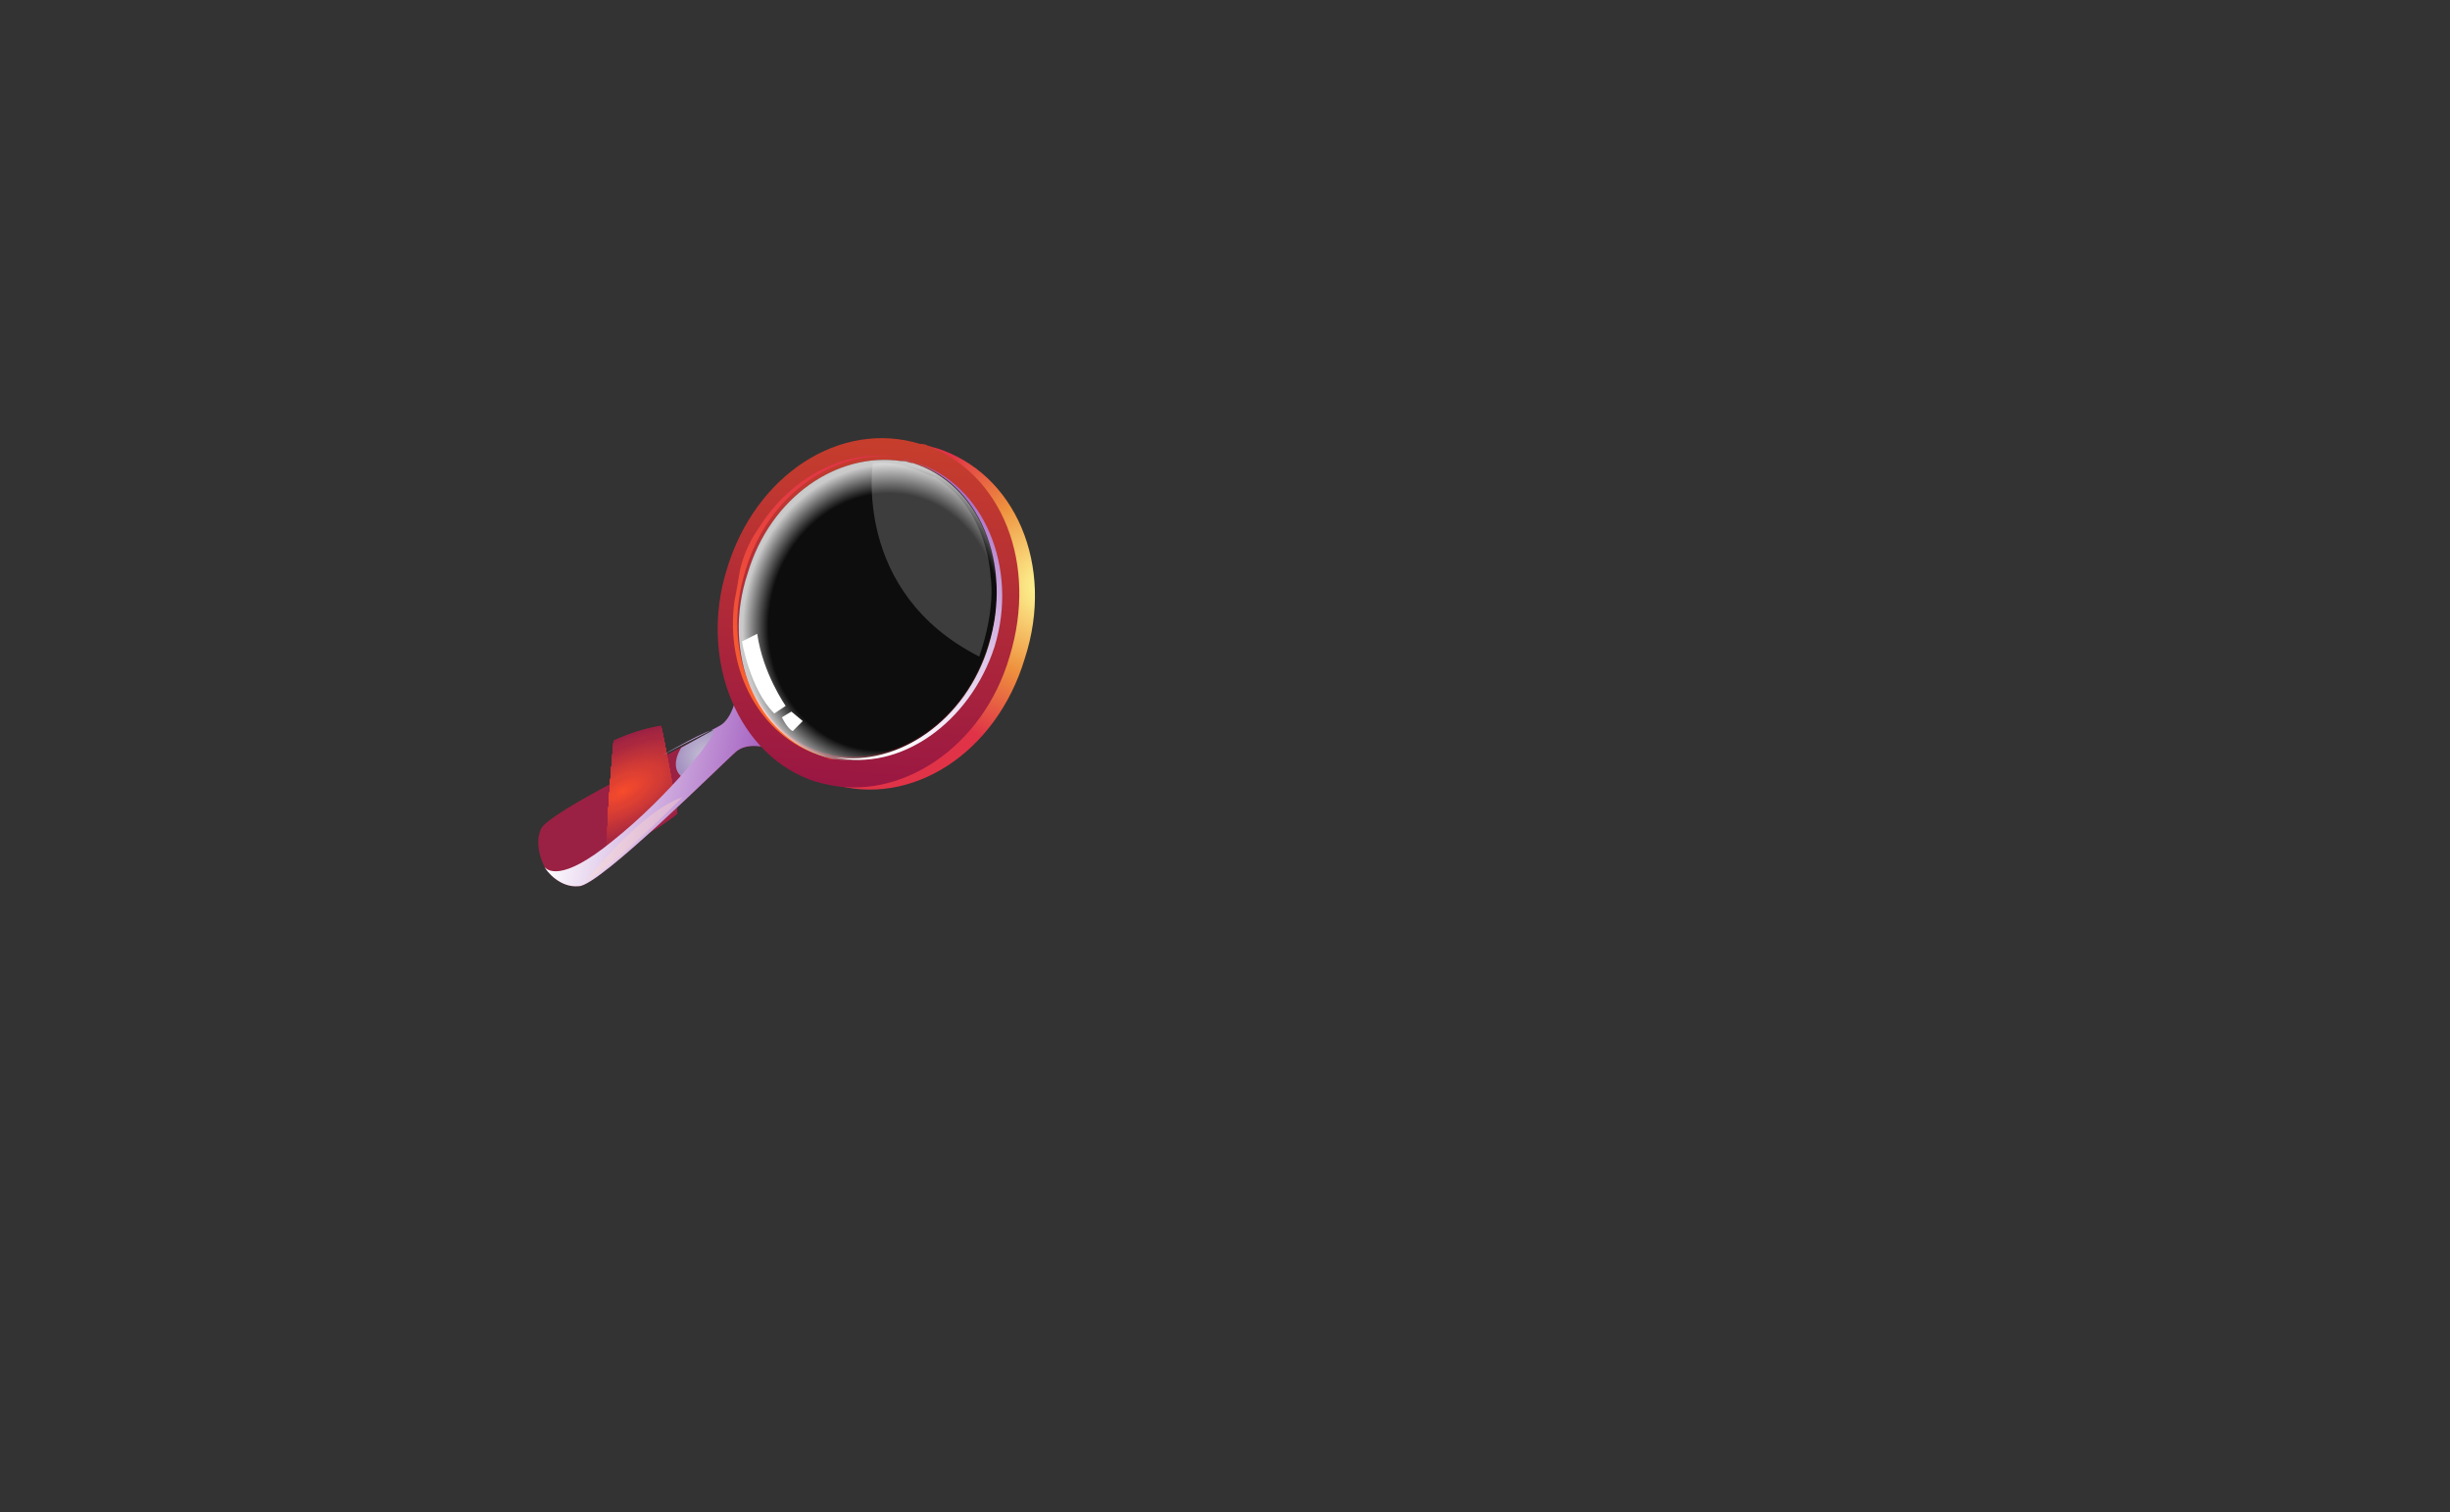 <?xml version="1.0" encoding="utf-8"?>
<!-- Generator: Adobe Illustrator 21.0.0, SVG Export Plug-In . SVG Version: 6.00 Build 0)  -->
<svg version="1.1" id="lupa" xmlns="http://www.w3.org/2000/svg" xmlns:xlink="http://www.w3.org/1999/xlink" x="0px" y="0px"
	 viewBox="0 0 129.1 79.7" style="enable-background:new 0 0 129.1 79.7;" xml:space="preserve">
<rect x="0" y="0" width="129.1" height="79.7" fill="#333333" stroke="none"/>
<style type="text/css">
	.st0{clip-path:url(#SVGID_2_);fill:#9A2143;}
	.st1{clip-path:url(#SVGID_4_);fill:#9A2143;}
	.st2{clip-path:url(#SVGID_6_);fill:#9B2143;}
	.st3{clip-path:url(#SVGID_8_);fill:#9C2242;}
	.st4{clip-path:url(#SVGID_10_);fill:#9D2242;}
	.st5{clip-path:url(#SVGID_12_);fill:#9E2342;}
	.st6{clip-path:url(#SVGID_14_);fill:#9F2342;}
	.st7{clip-path:url(#SVGID_16_);fill:#A02441;}
	.st8{clip-path:url(#SVGID_18_);fill:#A12441;}
	.st9{clip-path:url(#SVGID_20_);fill:#A22541;}
	.st10{clip-path:url(#SVGID_22_);fill:#A32541;}
	.st11{clip-path:url(#SVGID_24_);fill:#A42640;}
	.st12{clip-path:url(#SVGID_26_);fill:#A52640;}
	.st13{clip-path:url(#SVGID_28_);fill:#A62640;}
	.st14{clip-path:url(#SVGID_30_);fill:#A72740;}
	.st15{clip-path:url(#SVGID_32_);fill:#A8273F;}
	.st16{clip-path:url(#SVGID_34_);fill:#A9283F;}
	.st17{clip-path:url(#SVGID_36_);fill:#AA283F;}
	.st18{clip-path:url(#SVGID_38_);fill:#AB293F;}
	.st19{clip-path:url(#SVGID_40_);fill:#AC293E;}
	.st20{clip-path:url(#SVGID_42_);fill:#AD2A3E;}
	.st21{clip-path:url(#SVGID_44_);fill:#AE2A3E;}
	.st22{clip-path:url(#SVGID_46_);fill:#AF2B3E;}
	.st23{clip-path:url(#SVGID_48_);fill:#B02B3D;}
	.st24{clip-path:url(#SVGID_50_);fill:#B12C3D;}
	.st25{clip-path:url(#SVGID_52_);fill:#B22C3D;}
	.st26{clip-path:url(#SVGID_54_);fill:#B32C3D;}
	.st27{clip-path:url(#SVGID_56_);fill:#B42D3C;}
	.st28{clip-path:url(#SVGID_58_);fill:#B52D3C;}
	.st29{clip-path:url(#SVGID_60_);fill:#B62E3C;}
	.st30{clip-path:url(#SVGID_62_);fill:#B72E3C;}
	.st31{clip-path:url(#SVGID_64_);fill:#B82F3B;}
	.st32{clip-path:url(#SVGID_66_);fill:#B92F3B;}
	.st33{clip-path:url(#SVGID_68_);fill:#BA303B;}
	.st34{clip-path:url(#SVGID_70_);fill:#BB303B;}
	.st35{clip-path:url(#SVGID_72_);fill:#BC313A;}
	.st36{clip-path:url(#SVGID_74_);fill:#BD313A;}
	.st37{clip-path:url(#SVGID_76_);fill:#BE313A;}
	.st38{clip-path:url(#SVGID_78_);fill:#BF323A;}
	.st39{clip-path:url(#SVGID_80_);fill:#C03239;}
	.st40{clip-path:url(#SVGID_82_);fill:#C13339;}
	.st41{clip-path:url(#SVGID_84_);fill:#C23339;}
	.st42{clip-path:url(#SVGID_86_);fill:#C33439;}
	.st43{clip-path:url(#SVGID_88_);fill:#C43438;}
	.st44{clip-path:url(#SVGID_90_);fill:#C53538;}
	.st45{clip-path:url(#SVGID_92_);fill:#C63538;}
	.st46{clip-path:url(#SVGID_94_);fill:#C73638;}
	.st47{clip-path:url(#SVGID_96_);fill:#C93637;}
	.st48{clip-path:url(#SVGID_98_);fill:#CA3637;}
	.st49{clip-path:url(#SVGID_100_);fill:#CB3737;}
	.st50{clip-path:url(#SVGID_102_);fill:#CC3737;}
	.st51{clip-path:url(#SVGID_104_);fill:#CD3836;}
	.st52{clip-path:url(#SVGID_106_);fill:#CE3836;}
	.st53{clip-path:url(#SVGID_108_);fill:#CF3936;}
	.st54{clip-path:url(#SVGID_110_);fill:#D03936;}
	.st55{clip-path:url(#SVGID_112_);fill:#D13A35;}
	.st56{clip-path:url(#SVGID_114_);fill:#D23A35;}
	.st57{clip-path:url(#SVGID_116_);fill:#D33B35;}
	.st58{clip-path:url(#SVGID_118_);fill:#D43B35;}
	.st59{clip-path:url(#SVGID_120_);fill:#D53B34;}
	.st60{clip-path:url(#SVGID_122_);fill:#D63C34;}
	.st61{clip-path:url(#SVGID_124_);fill:#D73C34;}
	.st62{clip-path:url(#SVGID_126_);fill:#D83D34;}
	.st63{clip-path:url(#SVGID_128_);fill:#D93D33;}
	.st64{clip-path:url(#SVGID_130_);fill:#DA3E33;}
	.st65{clip-path:url(#SVGID_132_);fill:#DB3E33;}
	.st66{clip-path:url(#SVGID_134_);fill:#DC3F33;}
	.st67{clip-path:url(#SVGID_136_);fill:#DD3F32;}
	.st68{clip-path:url(#SVGID_138_);fill:#DE4032;}
	.st69{clip-path:url(#SVGID_140_);fill:#DF4032;}
	.st70{clip-path:url(#SVGID_142_);fill:#E04132;}
	.st71{clip-path:url(#SVGID_144_);fill:#E14131;}
	.st72{clip-path:url(#SVGID_146_);fill:#E24131;}
	.st73{clip-path:url(#SVGID_148_);fill:#E34231;}
	.st74{clip-path:url(#SVGID_150_);fill:#E44231;}
	.st75{clip-path:url(#SVGID_152_);fill:#E54330;}
	.st76{clip-path:url(#SVGID_154_);fill:#E64330;}
	.st77{clip-path:url(#SVGID_156_);fill:#E74430;}
	.st78{clip-path:url(#SVGID_158_);fill:#E84430;}
	.st79{clip-path:url(#SVGID_160_);fill:#E9452F;}
	.st80{clip-path:url(#SVGID_162_);fill:#EA452F;}
	.st81{clip-path:url(#SVGID_164_);fill:#EB462F;}
	.st82{clip-path:url(#SVGID_166_);fill:#EC462F;}
	.st83{clip-path:url(#SVGID_168_);fill:#ED462E;}
	.st84{clip-path:url(#SVGID_170_);fill:#EE472E;}
	.st85{clip-path:url(#SVGID_172_);fill:#EF472E;}
	.st86{clip-path:url(#SVGID_174_);fill:#F0482E;}
	.st87{clip-path:url(#SVGID_176_);fill:#F1482D;}
	.st88{clip-path:url(#SVGID_178_);fill:#F2492D;}
	.st89{clip-path:url(#SVGID_180_);fill:#F3492D;}
	.st90{clip-path:url(#SVGID_182_);fill:#F44A2D;}
	.st91{clip-path:url(#SVGID_184_);fill:#F54A2C;}
	.st92{clip-path:url(#SVGID_186_);fill:#F64B2C;}
	.st93{clip-path:url(#SVGID_188_);fill:#F74B2C;}
	.st94{fill:url(#SVGID_189_);}
	.st95{fill:url(#SVGID_190_);}
	.st96{fill:url(#SVGID_191_);}
	.st97{fill:url(#SVGID_192_);}
	.st98{fill:url(#SVGID_193_);}
	.st99{opacity:0.75;fill:url(#SVGID_194_);enable-background:new    ;}
	.st100{fill:url(#SVGID_195_);}
	.st101{opacity:0.39;fill:#FFD8C9;enable-background:new    ;}
	.st102{fill:#FFFFFF;}
	.st103{opacity:0.2;fill:#FFFFFF;}
</style>
<g>
	<g>
		<g>
			<g>
				<defs>
					<path id="SVGID_1_" d="M40.4,39.4c0,0-1-0.3-1.6,0.2c-0.6,0.5-7.2,7.1-8.3,7.1c-1,0.1-1.7-0.8-1.8-1l0,0c0,0-0.6-1.1-0.2-2
						c0.2-0.6,3.8-2.5,6.4-3.8l0,0c1.5-0.8,2.8-1.4,3.1-1.6c0.6-0.4,0.8-1.5,0.8-1.5l0.8,1.4L40.4,39.4z"/>
				</defs>
				<clipPath id="SVGID_2_">
					<use xlink:href="#SVGID_1_"  style="overflow:visible;"/>
				</clipPath>
				<rect x="27.9" y="36.8" class="st0" width="12.4" height="9.9"/>
			</g>
			<g>
				<defs>
					<path id="SVGID_3_" d="M38.4,36c0,0-1,0.2-1.3,1s-2.9,9.7-3.8,10.2c-0.8,0.6-1.9,0.2-2.1,0l0,0c0,0-1.1-0.6-1.2-1.7
						c-0.1-0.7,2.1-4,3.7-6.4l0,0c1-1.4,1.8-2.6,2-2.9c0.4-0.7-0.1-1.7-0.1-1.7l1.3,0.9L38.4,36z"/>
				</defs>
				<clipPath id="SVGID_4_">
					<use xlink:href="#SVGID_3_"  style="overflow:visible;"/>
				</clipPath>
				
					<ellipse transform="matrix(0.875 -0.484 0.484 0.875 -16.078 21.09)" class="st1" cx="32.8" cy="41.7" rx="5.6" ry="2.6"/>
			</g>
			<g>
				<defs>
					<path id="SVGID_5_" d="M38.4,36c0,0-1,0.2-1.3,1c-0.3,0.8-2.9,9.7-3.8,10.2c-0.8,0.6-1.9,0.2-2.1,0l0,0c0,0-1.1-0.6-1.2-1.7
						c-0.1-0.7,2.1-4,3.7-6.4l0,0c1-1.4,1.8-2.6,2-2.9c0.4-0.7-0.1-1.7-0.1-1.7l1.3,0.9L38.4,36z"/>
				</defs>
				<clipPath id="SVGID_6_">
					<use xlink:href="#SVGID_5_"  style="overflow:visible;"/>
				</clipPath>
				
					<ellipse transform="matrix(0.875 -0.484 0.484 0.875 -16.079 21.084)" class="st2" cx="32.8" cy="41.7" rx="5.5" ry="2.6"/>
			</g>
			<g>
				<defs>
					<path id="SVGID_7_" d="M38.4,36c0,0-1,0.2-1.3,1c-0.3,0.8-2.9,9.7-3.8,10.2c-0.8,0.6-1.9,0.2-2.1,0l0,0c0,0-1.1-0.6-1.2-1.7
						c-0.1-0.7,2.1-4,3.7-6.4l0,0c1-1.4,1.8-2.6,2-2.9c0.4-0.7-0.1-1.7-0.1-1.7l1.3,0.9L38.4,36z"/>
				</defs>
				<clipPath id="SVGID_8_">
					<use xlink:href="#SVGID_7_"  style="overflow:visible;"/>
				</clipPath>
				
					<ellipse transform="matrix(0.875 -0.484 0.484 0.875 -16.079 21.084)" class="st3" cx="32.8" cy="41.7" rx="5.5" ry="2.5"/>
			</g>
			<g>
				<defs>
					<path id="SVGID_9_" d="M38.4,36c0,0-1,0.2-1.3,1c-0.3,0.8-2.9,9.7-3.8,10.2c-0.8,0.6-1.9,0.2-2.1,0l0,0c0,0-1.1-0.6-1.2-1.7
						c-0.1-0.7,2.1-4,3.7-6.4l0,0c1-1.4,1.8-2.6,2-2.9c0.4-0.7-0.1-1.7-0.1-1.7l1.3,0.9L38.4,36z"/>
				</defs>
				<clipPath id="SVGID_10_">
					<use xlink:href="#SVGID_9_"  style="overflow:visible;"/>
				</clipPath>
				
					<ellipse transform="matrix(0.875 -0.484 0.484 0.875 -16.079 21.084)" class="st4" cx="32.8" cy="41.7" rx="5.4" ry="2.5"/>
			</g>
			<g>
				<defs>
					<path id="SVGID_11_" d="M38.4,36c0,0-1,0.2-1.3,1c-0.3,0.8-2.9,9.7-3.8,10.2c-0.8,0.6-1.9,0.2-2.1,0l0,0c0,0-1.1-0.6-1.2-1.7
						c-0.1-0.7,2.1-4,3.7-6.4l0,0c1-1.4,1.8-2.6,2-2.9c0.4-0.7-0.1-1.7-0.1-1.7l1.3,0.9L38.4,36z"/>
				</defs>
				<clipPath id="SVGID_12_">
					<use xlink:href="#SVGID_11_"  style="overflow:visible;"/>
				</clipPath>
				
					<ellipse transform="matrix(0.875 -0.484 0.484 0.875 -16.078 21.09)" class="st5" cx="32.8" cy="41.7" rx="5.4" ry="2.5"/>
			</g>
			<g>
				<defs>
					<path id="SVGID_13_" d="M38.4,36c0,0-1,0.2-1.3,1c-0.3,0.8-2.9,9.7-3.8,10.2c-0.8,0.6-1.9,0.2-2.1,0l0,0c0,0-1.1-0.6-1.2-1.7
						c-0.1-0.7,2.1-4,3.7-6.4l0,0c1-1.4,1.8-2.6,2-2.9c0.4-0.7-0.1-1.7-0.1-1.7l1.3,0.9L38.4,36z"/>
				</defs>
				<clipPath id="SVGID_14_">
					<use xlink:href="#SVGID_13_"  style="overflow:visible;"/>
				</clipPath>
				
					<ellipse transform="matrix(0.875 -0.484 0.484 0.875 -16.079 21.084)" class="st6" cx="32.8" cy="41.7" rx="5.3" ry="2.5"/>
			</g>
			<g>
				<defs>
					<path id="SVGID_15_" d="M38.4,36c0,0-1,0.2-1.3,1c-0.3,0.8-2.9,9.7-3.8,10.2c-0.8,0.6-1.9,0.2-2.1,0l0,0c0,0-1.1-0.6-1.2-1.7
						c-0.1-0.7,2.1-4,3.7-6.4l0,0c1-1.4,1.8-2.6,2-2.9c0.4-0.7-0.1-1.7-0.1-1.7l1.3,0.9L38.4,36z"/>
				</defs>
				<clipPath id="SVGID_16_">
					<use xlink:href="#SVGID_15_"  style="overflow:visible;"/>
				</clipPath>
				
					<ellipse transform="matrix(0.875 -0.484 0.484 0.875 -16.079 21.084)" class="st7" cx="32.8" cy="41.7" rx="5.2" ry="2.4"/>
			</g>
			<g>
				<defs>
					<path id="SVGID_17_" d="M38.4,36c0,0-1,0.2-1.3,1s-2.9,9.7-3.8,10.2c-0.8,0.6-1.9,0.2-2.1,0l0,0c0,0-1.1-0.6-1.2-1.7
						c-0.1-0.7,2.1-4,3.7-6.4l0,0c1-1.4,1.8-2.6,2-2.9c0.4-0.7-0.1-1.7-0.1-1.7l1.3,0.9L38.4,36z"/>
				</defs>
				<clipPath id="SVGID_18_">
					<use xlink:href="#SVGID_17_"  style="overflow:visible;"/>
				</clipPath>
				
					<ellipse transform="matrix(0.875 -0.484 0.484 0.875 -16.078 21.09)" class="st8" cx="32.8" cy="41.7" rx="5.2" ry="2.4"/>
			</g>
			<g>
				<defs>
					<path id="SVGID_19_" d="M38.4,36c0,0-1,0.2-1.3,1c-0.3,0.8-2.9,9.7-3.8,10.2c-0.8,0.6-1.9,0.2-2.1,0l0,0c0,0-1.1-0.6-1.2-1.7
						c-0.1-0.7,2.1-4,3.7-6.4l0,0c1-1.4,1.8-2.6,2-2.9c0.4-0.7-0.1-1.7-0.1-1.7l1.3,0.9L38.4,36z"/>
				</defs>
				<clipPath id="SVGID_20_">
					<use xlink:href="#SVGID_19_"  style="overflow:visible;"/>
				</clipPath>
				
					<ellipse transform="matrix(0.875 -0.484 0.484 0.875 -16.079 21.084)" class="st9" cx="32.8" cy="41.7" rx="5.1" ry="2.4"/>
			</g>
			<g>
				<defs>
					<path id="SVGID_21_" d="M38.4,36c0,0-1,0.2-1.3,1c-0.3,0.8-2.9,9.7-3.8,10.2c-0.8,0.6-1.9,0.2-2.1,0l0,0c0,0-1.1-0.6-1.2-1.7
						c-0.1-0.7,2.1-4,3.7-6.4l0,0c1-1.4,1.8-2.6,2-2.9c0.4-0.7-0.1-1.7-0.1-1.7l1.3,0.9L38.4,36z"/>
				</defs>
				<clipPath id="SVGID_22_">
					<use xlink:href="#SVGID_21_"  style="overflow:visible;"/>
				</clipPath>
				
					<ellipse transform="matrix(0.875 -0.484 0.484 0.875 -16.079 21.084)" class="st10" cx="32.8" cy="41.7" rx="5.1" ry="2.4"/>
			</g>
			<g>
				<defs>
					<path id="SVGID_23_" d="M38.4,36c0,0-1,0.2-1.3,1s-2.9,9.7-3.8,10.2c-0.8,0.6-1.9,0.2-2.1,0l0,0c0,0-1.1-0.6-1.2-1.7
						c-0.1-0.7,2.1-4,3.7-6.4l0,0c1-1.4,1.8-2.6,2-2.9c0.4-0.7-0.1-1.7-0.1-1.7l1.3,0.9L38.4,36z"/>
				</defs>
				<clipPath id="SVGID_24_">
					<use xlink:href="#SVGID_23_"  style="overflow:visible;"/>
				</clipPath>
				<ellipse transform="matrix(0.875 -0.484 0.484 0.875 -16.078 21.09)" class="st11" cx="32.8" cy="41.7" rx="5" ry="2.3"/>
			</g>
			<g>
				<defs>
					<path id="SVGID_25_" d="M38.4,36c0,0-1,0.2-1.3,1c-0.3,0.8-2.9,9.7-3.8,10.2c-0.8,0.6-1.9,0.2-2.1,0l0,0c0,0-1.1-0.6-1.2-1.7
						c-0.1-0.7,2.1-4,3.7-6.4l0,0c1-1.4,1.8-2.6,2-2.9c0.4-0.7-0.1-1.7-0.1-1.7l1.3,0.9L38.4,36z"/>
				</defs>
				<clipPath id="SVGID_26_">
					<use xlink:href="#SVGID_25_"  style="overflow:visible;"/>
				</clipPath>
				<ellipse transform="matrix(0.875 -0.484 0.484 0.875 -16.078 21.09)" class="st12" cx="32.8" cy="41.7" rx="5" ry="2.3"/>
			</g>
			<g>
				<defs>
					<path id="SVGID_27_" d="M38.4,36c0,0-1,0.2-1.3,1c-0.3,0.8-2.9,9.7-3.8,10.2c-0.8,0.6-1.9,0.2-2.1,0l0,0c0,0-1.1-0.6-1.2-1.7
						c-0.1-0.7,2.1-4,3.7-6.4l0,0c1-1.4,1.8-2.6,2-2.9c0.4-0.7-0.1-1.7-0.1-1.7l1.3,0.9L38.4,36z"/>
				</defs>
				<clipPath id="SVGID_28_">
					<use xlink:href="#SVGID_27_"  style="overflow:visible;"/>
				</clipPath>
				
					<ellipse transform="matrix(0.875 -0.484 0.484 0.875 -16.079 21.084)" class="st13" cx="32.8" cy="41.7" rx="4.8" ry="2.3"/>
			</g>
			<g>
				<defs>
					<path id="SVGID_29_" d="M38.4,36c0,0-1,0.2-1.3,1c-0.3,0.8-2.9,9.7-3.8,10.2c-0.8,0.6-1.9,0.2-2.1,0l0,0c0,0-1.1-0.6-1.2-1.7
						c-0.1-0.7,2.1-4,3.7-6.4l0,0c1-1.4,1.8-2.6,2-2.9c0.4-0.7-0.1-1.7-0.1-1.7l1.3,0.9L38.4,36z"/>
				</defs>
				<clipPath id="SVGID_30_">
					<use xlink:href="#SVGID_29_"  style="overflow:visible;"/>
				</clipPath>
				
					<ellipse transform="matrix(0.875 -0.484 0.484 0.875 -16.079 21.084)" class="st14" cx="32.8" cy="41.7" rx="4.8" ry="2.3"/>
			</g>
			<g>
				<defs>
					<path id="SVGID_31_" d="M38.4,36c0,0-1,0.2-1.3,1s-2.9,9.7-3.8,10.2c-0.8,0.6-1.9,0.2-2.1,0l0,0c0,0-1.1-0.6-1.2-1.7
						c-0.1-0.7,2.1-4,3.7-6.4l0,0c1-1.4,1.8-2.6,2-2.9c0.4-0.7-0.1-1.7-0.1-1.7l1.3,0.9L38.4,36z"/>
				</defs>
				<clipPath id="SVGID_32_">
					<use xlink:href="#SVGID_31_"  style="overflow:visible;"/>
				</clipPath>
				
					<ellipse transform="matrix(0.875 -0.484 0.484 0.875 -16.078 21.09)" class="st15" cx="32.8" cy="41.7" rx="4.7" ry="2.2"/>
			</g>
			<g>
				<defs>
					<path id="SVGID_33_" d="M38.4,36c0,0-1,0.2-1.3,1c-0.3,0.8-2.9,9.7-3.8,10.2c-0.8,0.6-1.9,0.2-2.1,0l0,0c0,0-1.1-0.6-1.2-1.7
						c-0.1-0.7,2.1-4,3.7-6.4l0,0c1-1.4,1.8-2.6,2-2.9c0.4-0.7-0.1-1.7-0.1-1.7l1.3,0.9L38.4,36z"/>
				</defs>
				<clipPath id="SVGID_34_">
					<use xlink:href="#SVGID_33_"  style="overflow:visible;"/>
				</clipPath>
				
					<ellipse transform="matrix(0.875 -0.484 0.484 0.875 -16.079 21.084)" class="st16" cx="32.8" cy="41.7" rx="4.6" ry="2.2"/>
			</g>
			<g>
				<defs>
					<path id="SVGID_35_" d="M38.4,36c0,0-1,0.2-1.3,1c-0.3,0.8-2.9,9.7-3.8,10.2c-0.8,0.6-1.9,0.2-2.1,0l0,0c0,0-1.1-0.6-1.2-1.7
						c-0.1-0.7,2.1-4,3.7-6.4l0,0c1-1.4,1.8-2.6,2-2.9c0.4-0.7-0.1-1.7-0.1-1.7l1.3,0.9L38.4,36z"/>
				</defs>
				<clipPath id="SVGID_36_">
					<use xlink:href="#SVGID_35_"  style="overflow:visible;"/>
				</clipPath>
				
					<ellipse transform="matrix(0.875 -0.484 0.484 0.875 -16.079 21.084)" class="st17" cx="32.8" cy="41.7" rx="4.6" ry="2.2"/>
			</g>
			<g>
				<defs>
					<path id="SVGID_37_" d="M38.4,36c0,0-1,0.2-1.3,1s-2.9,9.7-3.8,10.2c-0.8,0.6-1.9,0.2-2.1,0l0,0c0,0-1.1-0.6-1.2-1.7
						c-0.1-0.7,2.1-4,3.7-6.4l0,0c1-1.4,1.8-2.6,2-2.9c0.4-0.7-0.1-1.7-0.1-1.7l1.3,0.9L38.4,36z"/>
				</defs>
				<clipPath id="SVGID_38_">
					<use xlink:href="#SVGID_37_"  style="overflow:visible;"/>
				</clipPath>
				<ellipse transform="matrix(0.875 -0.484 0.484 0.875 -16.078 21.09)" class="st18" cx="32.8" cy="41.7" rx="4.5" ry="2"/>
			</g>
			<g>
				<defs>
					<path id="SVGID_39_" d="M38.4,36c0,0-1,0.2-1.3,1c-0.3,0.8-2.9,9.7-3.8,10.2c-0.8,0.6-1.9,0.2-2.1,0l0,0c0,0-1.1-0.6-1.2-1.7
						c-0.1-0.7,2.1-4,3.7-6.4l0,0c1-1.4,1.8-2.6,2-2.9c0.4-0.7-0.1-1.7-0.1-1.7l1.3,0.9L38.4,36z"/>
				</defs>
				<clipPath id="SVGID_40_">
					<use xlink:href="#SVGID_39_"  style="overflow:visible;"/>
				</clipPath>
				<ellipse transform="matrix(0.875 -0.484 0.484 0.875 -16.078 21.09)" class="st19" cx="32.8" cy="41.7" rx="4.5" ry="2"/>
			</g>
			<g>
				<defs>
					<path id="SVGID_41_" d="M38.4,36c0,0-1,0.2-1.3,1c-0.3,0.8-2.9,9.7-3.8,10.2c-0.8,0.6-1.9,0.2-2.1,0l0,0c0,0-1.1-0.6-1.2-1.7
						c-0.1-0.7,2.1-4,3.7-6.4l0,0c1-1.4,1.8-2.6,2-2.9c0.4-0.7-0.1-1.7-0.1-1.7l1.3,0.9L38.4,36z"/>
				</defs>
				<clipPath id="SVGID_42_">
					<use xlink:href="#SVGID_41_"  style="overflow:visible;"/>
				</clipPath>
				
					<ellipse transform="matrix(0.875 -0.484 0.484 0.875 -16.079 21.084)" class="st20" cx="32.8" cy="41.7" rx="4.4" ry="2"/>
			</g>
			<g>
				<defs>
					<path id="SVGID_43_" d="M38.4,36c0,0-1,0.2-1.3,1c-0.3,0.8-2.9,9.7-3.8,10.2c-0.8,0.6-1.9,0.2-2.1,0l0,0c0,0-1.1-0.6-1.2-1.7
						c-0.1-0.7,2.1-4,3.7-6.4l0,0c1-1.4,1.8-2.6,2-2.9c0.4-0.7-0.1-1.7-0.1-1.7l1.3,0.9L38.4,36z"/>
				</defs>
				<clipPath id="SVGID_44_">
					<use xlink:href="#SVGID_43_"  style="overflow:visible;"/>
				</clipPath>
				
					<ellipse transform="matrix(0.875 -0.484 0.484 0.875 -16.079 21.084)" class="st21" cx="32.8" cy="41.7" rx="4.4" ry="2"/>
			</g>
			<g>
				<defs>
					<path id="SVGID_45_" d="M38.4,36c0,0-1,0.2-1.3,1s-2.9,9.7-3.8,10.2c-0.8,0.6-1.9,0.2-2.1,0l0,0c0,0-1.1-0.6-1.2-1.7
						c-0.1-0.7,2.1-4,3.7-6.4l0,0c1-1.4,1.8-2.6,2-2.9c0.4-0.7-0.1-1.7-0.1-1.7l1.3,0.9L38.4,36z"/>
				</defs>
				<clipPath id="SVGID_46_">
					<use xlink:href="#SVGID_45_"  style="overflow:visible;"/>
				</clipPath>
				
					<ellipse transform="matrix(0.875 -0.484 0.484 0.875 -16.078 21.09)" class="st22" cx="32.8" cy="41.7" rx="4.3" ry="1.9"/>
			</g>
			<g>
				<defs>
					<path id="SVGID_47_" d="M38.4,36c0,0-1,0.2-1.3,1c-0.3,0.8-2.9,9.7-3.8,10.2c-0.8,0.6-1.9,0.2-2.1,0l0,0c0,0-1.1-0.6-1.2-1.7
						c-0.1-0.7,2.1-4,3.7-6.4l0,0c1-1.4,1.8-2.6,2-2.9c0.4-0.7-0.1-1.7-0.1-1.7l1.3,0.9L38.4,36z"/>
				</defs>
				<clipPath id="SVGID_48_">
					<use xlink:href="#SVGID_47_"  style="overflow:visible;"/>
				</clipPath>
				
					<ellipse transform="matrix(0.875 -0.484 0.484 0.875 -16.079 21.084)" class="st23" cx="32.8" cy="41.7" rx="4.3" ry="1.9"/>
			</g>
			<g>
				<defs>
					<path id="SVGID_49_" d="M38.4,36c0,0-1,0.2-1.3,1c-0.3,0.8-2.9,9.7-3.8,10.2c-0.8,0.6-1.9,0.2-2.1,0l0,0c0,0-1.1-0.6-1.2-1.7
						c-0.1-0.7,2.1-4,3.7-6.4l0,0c1-1.4,1.8-2.6,2-2.9c0.4-0.7-0.1-1.7-0.1-1.7l1.3,0.9L38.4,36z"/>
				</defs>
				<clipPath id="SVGID_50_">
					<use xlink:href="#SVGID_49_"  style="overflow:visible;"/>
				</clipPath>
				
					<ellipse transform="matrix(0.875 -0.484 0.484 0.875 -16.079 21.084)" class="st24" cx="32.8" cy="41.7" rx="4.2" ry="1.9"/>
			</g>
			<g>
				<defs>
					<path id="SVGID_51_" d="M38.4,36c0,0-1,0.2-1.3,1s-2.9,9.7-3.8,10.2c-0.8,0.6-1.9,0.2-2.1,0l0,0c0,0-1.1-0.6-1.2-1.7
						c-0.1-0.7,2.1-4,3.7-6.4l0,0c1-1.4,1.8-2.6,2-2.9c0.4-0.7-0.1-1.7-0.1-1.7l1.3,0.9L38.4,36z"/>
				</defs>
				<clipPath id="SVGID_52_">
					<use xlink:href="#SVGID_51_"  style="overflow:visible;"/>
				</clipPath>
				
					<ellipse transform="matrix(0.875 -0.484 0.484 0.875 -16.078 21.09)" class="st25" cx="32.8" cy="41.7" rx="4.1" ry="1.9"/>
			</g>
			<g>
				<defs>
					<path id="SVGID_53_" d="M38.4,36c0,0-1,0.2-1.3,1c-0.3,0.8-2.9,9.7-3.8,10.2c-0.8,0.6-1.9,0.2-2.1,0l0,0c0,0-1.1-0.6-1.2-1.7
						c-0.1-0.7,2.1-4,3.7-6.4l0,0c1-1.4,1.8-2.6,2-2.9c0.4-0.7-0.1-1.7-0.1-1.7l1.3,0.9L38.4,36z"/>
				</defs>
				<clipPath id="SVGID_54_">
					<use xlink:href="#SVGID_53_"  style="overflow:visible;"/>
				</clipPath>
				
					<ellipse transform="matrix(0.875 -0.484 0.484 0.875 -16.079 21.084)" class="st26" cx="32.8" cy="41.7" rx="4.1" ry="1.8"/>
			</g>
			<g>
				<defs>
					<path id="SVGID_55_" d="M38.4,36c0,0-1,0.2-1.3,1c-0.3,0.8-2.9,9.7-3.8,10.2c-0.8,0.6-1.9,0.2-2.1,0l0,0c0,0-1.1-0.6-1.2-1.7
						c-0.1-0.7,2.1-4,3.7-6.4l0,0c1-1.4,1.8-2.6,2-2.9c0.4-0.7-0.1-1.7-0.1-1.7l1.3,0.9L38.4,36z"/>
				</defs>
				<clipPath id="SVGID_56_">
					<use xlink:href="#SVGID_55_"  style="overflow:visible;"/>
				</clipPath>
				
					<ellipse transform="matrix(0.875 -0.484 0.484 0.875 -16.079 21.084)" class="st27" cx="32.8" cy="41.7" rx="4" ry="1.8"/>
			</g>
			<g>
				<defs>
					<path id="SVGID_57_" d="M38.4,36c0,0-1,0.2-1.3,1s-2.9,9.7-3.8,10.2c-0.8,0.6-1.9,0.2-2.1,0l0,0c0,0-1.1-0.6-1.2-1.7
						c-0.1-0.7,2.1-4,3.7-6.4l0,0c1-1.4,1.8-2.6,2-2.9c0.4-0.7-0.1-1.7-0.1-1.7l1.3,0.9L38.4,36z"/>
				</defs>
				<clipPath id="SVGID_58_">
					<use xlink:href="#SVGID_57_"  style="overflow:visible;"/>
				</clipPath>
				
					<ellipse transform="matrix(0.875 -0.484 0.484 0.875 -16.078 21.09)" class="st28" cx="32.8" cy="41.7" rx="4" ry="1.8"/>
			</g>
			<g>
				<defs>
					<path id="SVGID_59_" d="M38.4,36c0,0-1,0.2-1.3,1c-0.3,0.8-2.9,9.7-3.8,10.2c-0.8,0.6-1.9,0.2-2.1,0l0,0c0,0-1.1-0.6-1.2-1.7
						c-0.1-0.7,2.1-4,3.7-6.4l0,0c1-1.4,1.8-2.6,2-2.9c0.4-0.7-0.1-1.7-0.1-1.7l1.3,0.9L38.4,36z"/>
				</defs>
				<clipPath id="SVGID_60_">
					<use xlink:href="#SVGID_59_"  style="overflow:visible;"/>
				</clipPath>
				
					<ellipse transform="matrix(0.875 -0.484 0.484 0.875 -16.079 21.084)" class="st29" cx="32.8" cy="41.7" rx="3.9" ry="1.8"/>
			</g>
			<g>
				<defs>
					<path id="SVGID_61_" d="M38.4,36c0,0-1,0.2-1.3,1c-0.3,0.8-2.9,9.7-3.8,10.2c-0.8,0.6-1.9,0.2-2.1,0l0,0c0,0-1.1-0.6-1.2-1.7
						c-0.1-0.7,2.1-4,3.7-6.4l0,0c1-1.4,1.8-2.6,2-2.9c0.4-0.7-0.1-1.7-0.1-1.7l1.3,0.9L38.4,36z"/>
				</defs>
				<clipPath id="SVGID_62_">
					<use xlink:href="#SVGID_61_"  style="overflow:visible;"/>
				</clipPath>
				
					<ellipse transform="matrix(0.875 -0.484 0.484 0.875 -16.079 21.084)" class="st30" cx="32.8" cy="41.7" rx="3.9" ry="1.7"/>
			</g>
			<g>
				<defs>
					<path id="SVGID_63_" d="M38.4,36c0,0-1,0.2-1.3,1c-0.3,0.8-2.9,9.7-3.8,10.2c-0.8,0.6-1.9,0.2-2.1,0l0,0c0,0-1.1-0.6-1.2-1.7
						c-0.1-0.7,2.1-4,3.7-6.4l0,0c1-1.4,1.8-2.6,2-2.9c0.4-0.7-0.1-1.7-0.1-1.7l1.3,0.9L38.4,36z"/>
				</defs>
				<clipPath id="SVGID_64_">
					<use xlink:href="#SVGID_63_"  style="overflow:visible;"/>
				</clipPath>
				
					<ellipse transform="matrix(0.875 -0.484 0.484 0.875 -16.079 21.084)" class="st31" cx="32.8" cy="41.7" rx="3.8" ry="1.7"/>
			</g>
			<g>
				<defs>
					<path id="SVGID_65_" d="M38.4,36c0,0-1,0.2-1.3,1c-0.3,0.8-2.9,9.7-3.8,10.2c-0.8,0.6-1.9,0.2-2.1,0l0,0c0,0-1.1-0.6-1.2-1.7
						c-0.1-0.7,2.1-4,3.7-6.4l0,0c1-1.4,1.8-2.6,2-2.9c0.4-0.7-0.1-1.7-0.1-1.7l1.3,0.9L38.4,36z"/>
				</defs>
				<clipPath id="SVGID_66_">
					<use xlink:href="#SVGID_65_"  style="overflow:visible;"/>
				</clipPath>
				
					<ellipse transform="matrix(0.875 -0.484 0.484 0.875 -16.079 21.084)" class="st32" cx="32.8" cy="41.7" rx="3.7" ry="1.7"/>
			</g>
			<g>
				<defs>
					<path id="SVGID_67_" d="M38.4,36c0,0-1,0.2-1.3,1c-0.3,0.8-2.9,9.7-3.8,10.2c-0.8,0.6-1.9,0.2-2.1,0l0,0c0,0-1.1-0.6-1.2-1.7
						c-0.1-0.7,2.1-4,3.7-6.4l0,0c1-1.4,1.8-2.6,2-2.9c0.4-0.7-0.1-1.7-0.1-1.7l1.3,0.9L38.4,36z"/>
				</defs>
				<clipPath id="SVGID_68_">
					<use xlink:href="#SVGID_67_"  style="overflow:visible;"/>
				</clipPath>
				
					<ellipse transform="matrix(0.875 -0.484 0.484 0.875 -16.079 21.084)" class="st33" cx="32.8" cy="41.7" rx="3.7" ry="1.7"/>
			</g>
			<g>
				<defs>
					<path id="SVGID_69_" d="M38.4,36c0,0-1,0.2-1.3,1c-0.3,0.8-2.9,9.7-3.8,10.2c-0.8,0.6-1.9,0.2-2.1,0l0,0c0,0-1.1-0.6-1.2-1.7
						c-0.1-0.7,2.1-4,3.7-6.4l0,0c1-1.4,1.8-2.6,2-2.9c0.4-0.7-0.1-1.7-0.1-1.7l1.3,0.9L38.4,36z"/>
				</defs>
				<clipPath id="SVGID_70_">
					<use xlink:href="#SVGID_69_"  style="overflow:visible;"/>
				</clipPath>
				
					<ellipse transform="matrix(0.875 -0.484 0.484 0.875 -16.079 21.084)" class="st34" cx="32.8" cy="41.7" rx="3.6" ry="1.6"/>
			</g>
			<g>
				<defs>
					<path id="SVGID_71_" d="M38.4,36c0,0-1,0.2-1.3,1s-2.9,9.7-3.8,10.2c-0.8,0.6-1.9,0.2-2.1,0l0,0c0,0-1.1-0.6-1.2-1.7
						c-0.1-0.7,2.1-4,3.7-6.4l0,0c1-1.4,1.8-2.6,2-2.9c0.4-0.7-0.1-1.7-0.1-1.7l1.3,0.9L38.4,36z"/>
				</defs>
				<clipPath id="SVGID_72_">
					<use xlink:href="#SVGID_71_"  style="overflow:visible;"/>
				</clipPath>
				
					<ellipse transform="matrix(0.875 -0.484 0.484 0.875 -16.078 21.09)" class="st35" cx="32.8" cy="41.7" rx="3.6" ry="1.6"/>
			</g>
			<g>
				<defs>
					<path id="SVGID_73_" d="M38.4,36c0,0-1,0.2-1.3,1c-0.3,0.8-2.9,9.7-3.8,10.2c-0.8,0.6-1.9,0.2-2.1,0l0,0c0,0-1.1-0.6-1.2-1.7
						c-0.1-0.7,2.1-4,3.7-6.4l0,0c1-1.4,1.8-2.6,2-2.9c0.4-0.7-0.1-1.7-0.1-1.7l1.3,0.9L38.4,36z"/>
				</defs>
				<clipPath id="SVGID_74_">
					<use xlink:href="#SVGID_73_"  style="overflow:visible;"/>
				</clipPath>
				
					<ellipse transform="matrix(0.875 -0.484 0.484 0.875 -16.079 21.084)" class="st36" cx="32.8" cy="41.7" rx="3.4" ry="1.6"/>
			</g>
			<g>
				<defs>
					<path id="SVGID_75_" d="M38.4,36c0,0-1,0.2-1.3,1c-0.3,0.8-2.9,9.7-3.8,10.2c-0.8,0.6-1.9,0.2-2.1,0l0,0c0,0-1.1-0.6-1.2-1.7
						c-0.1-0.7,2.1-4,3.7-6.4l0,0c1-1.4,1.8-2.6,2-2.9c0.4-0.7-0.1-1.7-0.1-1.7l1.3,0.9L38.4,36z"/>
				</defs>
				<clipPath id="SVGID_76_">
					<use xlink:href="#SVGID_75_"  style="overflow:visible;"/>
				</clipPath>
				
					<ellipse transform="matrix(0.875 -0.484 0.484 0.875 -16.079 21.084)" class="st37" cx="32.8" cy="41.7" rx="3.4" ry="1.6"/>
			</g>
			<g>
				<defs>
					<path id="SVGID_77_" d="M38.4,36c0,0-1,0.2-1.3,1c-0.3,0.8-2.9,9.7-3.8,10.2c-0.8,0.6-1.9,0.2-2.1,0l0,0c0,0-1.1-0.6-1.2-1.7
						c-0.1-0.7,2.1-4,3.7-6.4l0,0c1-1.4,1.8-2.6,2-2.9c0.4-0.7-0.1-1.7-0.1-1.7l1.3,0.9L38.4,36z"/>
				</defs>
				<clipPath id="SVGID_78_">
					<use xlink:href="#SVGID_77_"  style="overflow:visible;"/>
				</clipPath>
				
					<ellipse transform="matrix(0.875 -0.484 0.484 0.875 -16.079 21.084)" class="st38" cx="32.8" cy="41.7" rx="3.3" ry="1.5"/>
			</g>
			<g>
				<defs>
					<path id="SVGID_79_" d="M38.4,36c0,0-1,0.2-1.3,1c-0.3,0.8-2.9,9.7-3.8,10.2c-0.8,0.6-1.9,0.2-2.1,0l0,0c0,0-1.1-0.6-1.2-1.7
						c-0.1-0.7,2.1-4,3.7-6.4l0,0c1-1.4,1.8-2.6,2-2.9c0.4-0.7-0.1-1.7-0.1-1.7l1.3,0.9L38.4,36z"/>
				</defs>
				<clipPath id="SVGID_80_">
					<use xlink:href="#SVGID_79_"  style="overflow:visible;"/>
				</clipPath>
				
					<ellipse transform="matrix(0.875 -0.484 0.484 0.875 -16.078 21.09)" class="st39" cx="32.8" cy="41.7" rx="3.3" ry="1.5"/>
			</g>
			<g>
				<defs>
					<path id="SVGID_81_" d="M38.4,36c0,0-1,0.2-1.3,1c-0.3,0.8-2.9,9.7-3.8,10.2c-0.8,0.6-1.9,0.2-2.1,0l0,0c0,0-1.1-0.6-1.2-1.7
						c-0.1-0.7,2.1-4,3.7-6.4l0,0c1-1.4,1.8-2.6,2-2.9c0.4-0.7-0.1-1.7-0.1-1.7l1.3,0.9L38.4,36z"/>
				</defs>
				<clipPath id="SVGID_82_">
					<use xlink:href="#SVGID_81_"  style="overflow:visible;"/>
				</clipPath>
				
					<ellipse transform="matrix(0.875 -0.484 0.484 0.875 -16.079 21.084)" class="st40" cx="32.8" cy="41.7" rx="3.2" ry="1.5"/>
			</g>
			<g>
				<defs>
					<path id="SVGID_83_" d="M38.4,36c0,0-1,0.2-1.3,1c-0.3,0.8-2.9,9.7-3.8,10.2c-0.8,0.6-1.9,0.2-2.1,0l0,0c0,0-1.1-0.6-1.2-1.7
						c-0.1-0.7,2.1-4,3.7-6.4l0,0c1-1.4,1.8-2.6,2-2.9c0.4-0.7-0.1-1.7-0.1-1.7l1.3,0.9L38.4,36z"/>
				</defs>
				<clipPath id="SVGID_84_">
					<use xlink:href="#SVGID_83_"  style="overflow:visible;"/>
				</clipPath>
				
					<ellipse transform="matrix(0.875 -0.484 0.484 0.875 -16.079 21.084)" class="st41" cx="32.8" cy="41.7" rx="3.1" ry="1.5"/>
			</g>
			<g>
				<defs>
					<path id="SVGID_85_" d="M38.4,36c0,0-1,0.2-1.3,1s-2.9,9.7-3.8,10.2c-0.8,0.6-1.9,0.2-2.1,0l0,0c0,0-1.1-0.6-1.2-1.7
						c-0.1-0.7,2.1-4,3.7-6.4l0,0c1-1.4,1.8-2.6,2-2.9c0.4-0.7-0.1-1.7-0.1-1.7l1.3,0.9L38.4,36z"/>
				</defs>
				<clipPath id="SVGID_86_">
					<use xlink:href="#SVGID_85_"  style="overflow:visible;"/>
				</clipPath>
				
					<ellipse transform="matrix(0.875 -0.484 0.484 0.875 -16.078 21.09)" class="st42" cx="32.8" cy="41.7" rx="3.1" ry="1.4"/>
			</g>
			<g>
				<defs>
					<path id="SVGID_87_" d="M38.4,36c0,0-1,0.2-1.3,1c-0.3,0.8-2.9,9.7-3.8,10.2c-0.8,0.6-1.9,0.2-2.1,0l0,0c0,0-1.1-0.6-1.2-1.7
						c-0.1-0.7,2.1-4,3.7-6.4l0,0c1-1.4,1.8-2.6,2-2.9c0.4-0.7-0.1-1.7-0.1-1.7l1.3,0.9L38.4,36z"/>
				</defs>
				<clipPath id="SVGID_88_">
					<use xlink:href="#SVGID_87_"  style="overflow:visible;"/>
				</clipPath>
				
					<ellipse transform="matrix(0.875 -0.484 0.484 0.875 -16.079 21.084)" class="st43" cx="32.8" cy="41.7" rx="3" ry="1.4"/>
			</g>
			<g>
				<defs>
					<path id="SVGID_89_" d="M38.4,36c0,0-1,0.2-1.3,1c-0.3,0.8-2.9,9.7-3.8,10.2c-0.8,0.6-1.9,0.2-2.1,0l0,0c0,0-1.1-0.6-1.2-1.7
						c-0.1-0.7,2.1-4,3.7-6.4l0,0c1-1.4,1.8-2.6,2-2.9c0.4-0.7-0.1-1.7-0.1-1.7l1.3,0.9L38.4,36z"/>
				</defs>
				<clipPath id="SVGID_90_">
					<use xlink:href="#SVGID_89_"  style="overflow:visible;"/>
				</clipPath>
				
					<ellipse transform="matrix(0.875 -0.484 0.484 0.875 -16.079 21.084)" class="st44" cx="32.8" cy="41.7" rx="3" ry="1.4"/>
			</g>
			<g>
				<defs>
					<path id="SVGID_91_" d="M38.4,36c0,0-1,0.2-1.3,1s-2.9,9.7-3.8,10.2c-0.8,0.6-1.9,0.2-2.1,0l0,0c0,0-1.1-0.6-1.2-1.7
						c-0.1-0.7,2.1-4,3.7-6.4l0,0c1-1.4,1.8-2.6,2-2.9c0.4-0.7-0.1-1.7-0.1-1.7l1.3,0.9L38.4,36z"/>
				</defs>
				<clipPath id="SVGID_92_">
					<use xlink:href="#SVGID_91_"  style="overflow:visible;"/>
				</clipPath>
				
					<ellipse transform="matrix(0.875 -0.484 0.484 0.875 -16.078 21.09)" class="st45" cx="32.8" cy="41.7" rx="2.9" ry="1.4"/>
			</g>
			<g>
				<defs>
					<path id="SVGID_93_" d="M38.4,36c0,0-1,0.2-1.3,1c-0.3,0.8-2.9,9.7-3.8,10.2c-0.8,0.6-1.9,0.2-2.1,0l0,0c0,0-1.1-0.6-1.2-1.7
						c-0.1-0.7,2.1-4,3.7-6.4l0,0c1-1.4,1.8-2.6,2-2.9c0.4-0.7-0.1-1.7-0.1-1.7l1.3,0.9L38.4,36z"/>
				</defs>
				<clipPath id="SVGID_94_">
					<use xlink:href="#SVGID_93_"  style="overflow:visible;"/>
				</clipPath>
				
					<ellipse transform="matrix(0.875 -0.484 0.484 0.875 -16.078 21.09)" class="st46" cx="32.8" cy="41.7" rx="2.9" ry="1.3"/>
			</g>
			<g>
				<defs>
					<path id="SVGID_95_" d="M38.4,36c0,0-1,0.2-1.3,1c-0.3,0.8-2.9,9.7-3.8,10.2c-0.8,0.6-1.9,0.2-2.1,0l0,0c0,0-1.1-0.6-1.2-1.7
						c-0.1-0.7,2.1-4,3.7-6.4l0,0c1-1.4,1.8-2.6,2-2.9c0.4-0.7-0.1-1.7-0.1-1.7l1.3,0.9L38.4,36z"/>
				</defs>
				<clipPath id="SVGID_96_">
					<use xlink:href="#SVGID_95_"  style="overflow:visible;"/>
				</clipPath>
				
					<ellipse transform="matrix(0.875 -0.484 0.484 0.875 -16.079 21.084)" class="st47" cx="32.8" cy="41.7" rx="2.8" ry="1.3"/>
			</g>
			<g>
				<defs>
					<path id="SVGID_97_" d="M38.4,36c0,0-1,0.2-1.3,1c-0.3,0.8-2.9,9.7-3.8,10.2c-0.8,0.6-1.9,0.2-2.1,0l0,0c0,0-1.1-0.6-1.2-1.7
						c-0.1-0.7,2.1-4,3.7-6.4l0,0c1-1.4,1.8-2.6,2-2.9c0.4-0.7-0.1-1.7-0.1-1.7l1.3,0.9L38.4,36z"/>
				</defs>
				<clipPath id="SVGID_98_">
					<use xlink:href="#SVGID_97_"  style="overflow:visible;"/>
				</clipPath>
				
					<ellipse transform="matrix(0.875 -0.484 0.484 0.875 -16.079 21.084)" class="st48" cx="32.8" cy="41.7" rx="2.8" ry="1.3"/>
			</g>
			<g>
				<defs>
					<path id="SVGID_99_" d="M38.4,36c0,0-1,0.2-1.3,1s-2.9,9.7-3.8,10.2c-0.8,0.6-1.9,0.2-2.1,0l0,0c0,0-1.1-0.6-1.2-1.7
						c-0.1-0.7,2.1-4,3.7-6.4l0,0c1-1.4,1.8-2.6,2-2.9c0.4-0.7-0.1-1.7-0.1-1.7l1.3,0.9L38.4,36z"/>
				</defs>
				<clipPath id="SVGID_100_">
					<use xlink:href="#SVGID_99_"  style="overflow:visible;"/>
				</clipPath>
				
					<ellipse transform="matrix(0.875 -0.484 0.484 0.875 -16.078 21.09)" class="st49" cx="32.8" cy="41.7" rx="2.7" ry="1.3"/>
			</g>
			<g>
				<defs>
					<path id="SVGID_101_" d="M38.4,36c0,0-1,0.2-1.3,1c-0.3,0.8-2.9,9.7-3.8,10.2c-0.8,0.6-1.9,0.2-2.1,0l0,0c0,0-1.1-0.6-1.2-1.7
						c-0.1-0.7,2.1-4,3.7-6.4l0,0c1-1.4,1.8-2.6,2-2.9c0.4-0.7-0.1-1.7-0.1-1.7l1.3,0.9L38.4,36z"/>
				</defs>
				<clipPath id="SVGID_102_">
					<use xlink:href="#SVGID_101_"  style="overflow:visible;"/>
				</clipPath>
				
					<ellipse transform="matrix(0.875 -0.484 0.484 0.875 -16.079 21.084)" class="st50" cx="32.8" cy="41.7" rx="2.6" ry="1.2"/>
			</g>
			<g>
				<defs>
					<path id="SVGID_103_" d="M38.4,36c0,0-1,0.2-1.3,1c-0.3,0.8-2.9,9.7-3.8,10.2c-0.8,0.6-1.9,0.2-2.1,0l0,0c0,0-1.1-0.6-1.2-1.7
						c-0.1-0.7,2.1-4,3.7-6.4l0,0c1-1.4,1.8-2.6,2-2.9c0.4-0.7-0.1-1.7-0.1-1.7l1.3,0.9L38.4,36z"/>
				</defs>
				<clipPath id="SVGID_104_">
					<use xlink:href="#SVGID_103_"  style="overflow:visible;"/>
				</clipPath>
				
					<ellipse transform="matrix(0.875 -0.484 0.484 0.875 -16.079 21.084)" class="st51" cx="32.8" cy="41.7" rx="2.6" ry="1.2"/>
			</g>
			<g>
				<defs>
					<path id="SVGID_105_" d="M38.4,36c0,0-1,0.2-1.3,1s-2.9,9.7-3.8,10.2c-0.8,0.6-1.9,0.2-2.1,0l0,0c0,0-1.1-0.6-1.2-1.7
						c-0.1-0.7,2.1-4,3.7-6.4l0,0c1-1.4,1.8-2.6,2-2.9c0.4-0.7-0.1-1.7-0.1-1.7l1.3,0.9L38.4,36z"/>
				</defs>
				<clipPath id="SVGID_106_">
					<use xlink:href="#SVGID_105_"  style="overflow:visible;"/>
				</clipPath>
				
					<ellipse transform="matrix(0.875 -0.484 0.484 0.875 -16.078 21.09)" class="st52" cx="32.8" cy="41.7" rx="2.5" ry="1.2"/>
			</g>
			<g>
				<defs>
					<path id="SVGID_107_" d="M38.4,36c0,0-1,0.2-1.3,1c-0.3,0.8-2.9,9.7-3.8,10.2c-0.8,0.6-1.9,0.2-2.1,0l0,0c0,0-1.1-0.6-1.2-1.7
						c-0.1-0.7,2.1-4,3.7-6.4l0,0c1-1.4,1.8-2.6,2-2.9c0.4-0.7-0.1-1.7-0.1-1.7l1.3,0.9L38.4,36z"/>
				</defs>
				<clipPath id="SVGID_108_">
					<use xlink:href="#SVGID_107_"  style="overflow:visible;"/>
				</clipPath>
				
					<ellipse transform="matrix(0.875 -0.484 0.484 0.875 -16.078 21.09)" class="st53" cx="32.8" cy="41.7" rx="2.5" ry="1.2"/>
			</g>
			<g>
				<defs>
					<path id="SVGID_109_" d="M38.4,36c0,0-1,0.2-1.3,1c-0.3,0.8-2.9,9.7-3.8,10.2c-0.8,0.6-1.9,0.2-2.1,0l0,0c0,0-1.1-0.6-1.2-1.7
						c-0.1-0.7,2.1-4,3.7-6.4l0,0c1-1.4,1.8-2.6,2-2.9c0.4-0.7-0.1-1.7-0.1-1.7l1.3,0.9L38.4,36z"/>
				</defs>
				<clipPath id="SVGID_110_">
					<use xlink:href="#SVGID_109_"  style="overflow:visible;"/>
				</clipPath>
				
					<ellipse transform="matrix(0.875 -0.484 0.484 0.875 -16.079 21.084)" class="st54" cx="32.8" cy="41.7" rx="2.4" ry="1.1"/>
			</g>
			<g>
				<defs>
					<path id="SVGID_111_" d="M38.4,36c0,0-1,0.2-1.3,1c-0.3,0.8-2.9,9.7-3.8,10.2c-0.8,0.6-1.9,0.2-2.1,0l0,0c0,0-1.1-0.6-1.2-1.7
						c-0.1-0.7,2.1-4,3.7-6.4l0,0c1-1.4,1.8-2.6,2-2.9c0.4-0.7-0.1-1.7-0.1-1.7l1.3,0.9L38.4,36z"/>
				</defs>
				<clipPath id="SVGID_112_">
					<use xlink:href="#SVGID_111_"  style="overflow:visible;"/>
				</clipPath>
				
					<ellipse transform="matrix(0.875 -0.484 0.484 0.875 -16.079 21.084)" class="st55" cx="32.8" cy="41.7" rx="2.4" ry="1.1"/>
			</g>
			<g>
				<defs>
					<path id="SVGID_113_" d="M38.4,36c0,0-1,0.2-1.3,1s-2.9,9.7-3.8,10.2c-0.8,0.6-1.9,0.2-2.1,0l0,0c0,0-1.1-0.6-1.2-1.7
						c-0.1-0.7,2.1-4,3.7-6.4l0,0c1-1.4,1.8-2.6,2-2.9c0.4-0.7-0.1-1.7-0.1-1.7l1.3,0.9L38.4,36z"/>
				</defs>
				<clipPath id="SVGID_114_">
					<use xlink:href="#SVGID_113_"  style="overflow:visible;"/>
				</clipPath>
				
					<ellipse transform="matrix(0.875 -0.484 0.484 0.875 -16.078 21.09)" class="st56" cx="32.8" cy="41.7" rx="2.3" ry="1.1"/>
			</g>
			<g>
				<defs>
					<path id="SVGID_115_" d="M38.4,36c0,0-1,0.2-1.3,1c-0.3,0.8-2.9,9.7-3.8,10.2c-0.8,0.6-1.9,0.2-2.1,0l0,0c0,0-1.1-0.6-1.2-1.7
						c-0.1-0.7,2.1-4,3.7-6.4l0,0c1-1.4,1.8-2.6,2-2.9c0.4-0.7-0.1-1.7-0.1-1.7l1.3,0.9L38.4,36z"/>
				</defs>
				<clipPath id="SVGID_116_">
					<use xlink:href="#SVGID_115_"  style="overflow:visible;"/>
				</clipPath>
				
					<ellipse transform="matrix(0.875 -0.484 0.484 0.875 -16.079 21.084)" class="st57" cx="32.8" cy="41.7" rx="2.3" ry="1"/>
			</g>
			<g>
				<defs>
					<path id="SVGID_117_" d="M38.4,36c0,0-1,0.2-1.3,1c-0.3,0.8-2.9,9.7-3.8,10.2c-0.8,0.6-1.9,0.2-2.1,0l0,0c0,0-1.1-0.6-1.2-1.7
						c-0.1-0.7,2.1-4,3.7-6.4l0,0c1-1.4,1.8-2.6,2-2.9c0.4-0.7-0.1-1.7-0.1-1.7l1.3,0.9L38.4,36z"/>
				</defs>
				<clipPath id="SVGID_118_">
					<use xlink:href="#SVGID_117_"  style="overflow:visible;"/>
				</clipPath>
				
					<ellipse transform="matrix(0.875 -0.484 0.484 0.875 -16.079 21.084)" class="st58" cx="32.8" cy="41.7" rx="2.2" ry="1"/>
			</g>
			<g>
				<defs>
					<path id="SVGID_119_" d="M38.4,36c0,0-1,0.2-1.3,1s-2.9,9.7-3.8,10.2c-0.8,0.6-1.9,0.2-2.1,0l0,0c0,0-1.1-0.6-1.2-1.7
						c-0.1-0.7,2.1-4,3.7-6.4l0,0c1-1.4,1.8-2.6,2-2.9c0.4-0.7-0.1-1.7-0.1-1.7l1.3,0.9L38.4,36z"/>
				</defs>
				<clipPath id="SVGID_120_">
					<use xlink:href="#SVGID_119_"  style="overflow:visible;"/>
				</clipPath>
				<ellipse transform="matrix(0.875 -0.484 0.484 0.875 -16.078 21.09)" class="st59" cx="32.8" cy="41.7" rx="2" ry="1"/>
			</g>
			<g>
				<defs>
					<path id="SVGID_121_" d="M38.4,36c0,0-1,0.2-1.3,1c-0.3,0.8-2.9,9.7-3.8,10.2c-0.8,0.6-1.9,0.2-2.1,0l0,0c0,0-1.1-0.6-1.2-1.7
						c-0.1-0.7,2.1-4,3.7-6.4l0,0c1-1.4,1.8-2.6,2-2.9c0.4-0.7-0.1-1.7-0.1-1.7l1.3,0.9L38.4,36z"/>
				</defs>
				<clipPath id="SVGID_122_">
					<use xlink:href="#SVGID_121_"  style="overflow:visible;"/>
				</clipPath>
				<ellipse transform="matrix(0.875 -0.484 0.484 0.875 -16.078 21.09)" class="st60" cx="32.8" cy="41.7" rx="2" ry="1"/>
			</g>
			<g>
				<defs>
					<path id="SVGID_123_" d="M38.4,36c0,0-1,0.2-1.3,1c-0.3,0.8-2.9,9.7-3.8,10.2c-0.8,0.6-1.9,0.2-2.1,0l0,0c0,0-1.1-0.6-1.2-1.7
						c-0.1-0.7,2.1-4,3.7-6.4l0,0c1-1.4,1.8-2.6,2-2.9c0.4-0.7-0.1-1.7-0.1-1.7l1.3,0.9L38.4,36z"/>
				</defs>
				<clipPath id="SVGID_124_">
					<use xlink:href="#SVGID_123_"  style="overflow:visible;"/>
				</clipPath>
				
					<ellipse transform="matrix(0.875 -0.484 0.484 0.875 -16.079 21.084)" class="st61" cx="32.8" cy="41.7" rx="1.9" ry="0.9"/>
			</g>
			<g>
				<defs>
					<path id="SVGID_125_" d="M38.4,36c0,0-1,0.2-1.3,1s-2.9,9.7-3.8,10.2c-0.8,0.6-1.9,0.2-2.1,0l0,0c0,0-1.1-0.6-1.2-1.7
						c-0.1-0.7,2.1-4,3.7-6.4l0,0c1-1.4,1.8-2.6,2-2.9c0.4-0.7-0.1-1.7-0.1-1.7l1.3,0.9L38.4,36z"/>
				</defs>
				<clipPath id="SVGID_126_">
					<use xlink:href="#SVGID_125_"  style="overflow:visible;"/>
				</clipPath>
				
					<ellipse transform="matrix(0.875 -0.484 0.484 0.875 -16.078 21.09)" class="st62" cx="32.8" cy="41.7" rx="1.9" ry="0.9"/>
			</g>
			<g>
				<defs>
					<path id="SVGID_127_" d="M38.4,36c0,0-1,0.2-1.3,1s-2.9,9.7-3.8,10.2c-0.8,0.6-1.9,0.2-2.1,0l0,0c0,0-1.1-0.6-1.2-1.7
						c-0.1-0.7,2.1-4,3.7-6.4l0,0c1-1.4,1.8-2.6,2-2.9c0.4-0.7-0.1-1.7-0.1-1.7l1.3,0.9L38.4,36z"/>
				</defs>
				<clipPath id="SVGID_128_">
					<use xlink:href="#SVGID_127_"  style="overflow:visible;"/>
				</clipPath>
				
					<ellipse transform="matrix(0.875 -0.484 0.484 0.875 -16.078 21.09)" class="st63" cx="32.8" cy="41.7" rx="1.8" ry="0.9"/>
			</g>
			<g>
				<defs>
					<path id="SVGID_129_" d="M38.4,36c0,0-1,0.2-1.3,1c-0.3,0.8-2.9,9.7-3.8,10.2c-0.8,0.6-1.9,0.2-2.1,0l0,0c0,0-1.1-0.6-1.2-1.7
						c-0.1-0.7,2.1-4,3.7-6.4l0,0c1-1.4,1.8-2.6,2-2.9c0.4-0.7-0.1-1.7-0.1-1.7l1.3,0.9L38.4,36z"/>
				</defs>
				<clipPath id="SVGID_130_">
					<use xlink:href="#SVGID_129_"  style="overflow:visible;"/>
				</clipPath>
				
					<ellipse transform="matrix(0.875 -0.484 0.484 0.875 -16.079 21.084)" class="st64" cx="32.8" cy="41.7" rx="1.8" ry="0.9"/>
			</g>
			<g>
				<defs>
					<path id="SVGID_131_" d="M38.4,36c0,0-1,0.2-1.3,1c-0.3,0.8-2.9,9.7-3.8,10.2c-0.8,0.6-1.9,0.2-2.1,0l0,0c0,0-1.1-0.6-1.2-1.7
						c-0.1-0.7,2.1-4,3.7-6.4l0,0c1-1.4,1.8-2.6,2-2.9c0.4-0.7-0.1-1.7-0.1-1.7l1.3,0.9L38.4,36z"/>
				</defs>
				<clipPath id="SVGID_132_">
					<use xlink:href="#SVGID_131_"  style="overflow:visible;"/>
				</clipPath>
				
					<ellipse transform="matrix(0.875 -0.484 0.484 0.875 -16.079 21.084)" class="st65" cx="32.8" cy="41.7" rx="1.7" ry="0.8"/>
			</g>
			<g>
				<defs>
					<path id="SVGID_133_" d="M38.4,36c0,0-1,0.2-1.3,1s-2.9,9.7-3.8,10.2c-0.8,0.6-1.9,0.2-2.1,0l0,0c0,0-1.1-0.6-1.2-1.7
						c-0.1-0.7,2.1-4,3.7-6.4l0,0c1-1.4,1.8-2.6,2-2.9c0.4-0.7-0.1-1.7-0.1-1.7l1.3,0.9L38.4,36z"/>
				</defs>
				<clipPath id="SVGID_134_">
					<use xlink:href="#SVGID_133_"  style="overflow:visible;"/>
				</clipPath>
				
					<ellipse transform="matrix(0.875 -0.484 0.484 0.875 -16.078 21.09)" class="st66" cx="32.8" cy="41.7" rx="1.7" ry="0.8"/>
			</g>
			<g>
				<defs>
					<path id="SVGID_135_" d="M38.4,36c0,0-1,0.2-1.3,1c-0.3,0.8-2.9,9.7-3.8,10.2c-0.8,0.6-1.9,0.2-2.1,0l0,0c0,0-1.1-0.6-1.2-1.7
						c-0.1-0.7,2.1-4,3.7-6.4l0,0c1-1.4,1.8-2.6,2-2.9c0.4-0.7-0.1-1.7-0.1-1.7l1.3,0.9L38.4,36z"/>
				</defs>
				<clipPath id="SVGID_136_">
					<use xlink:href="#SVGID_135_"  style="overflow:visible;"/>
				</clipPath>
				
					<ellipse transform="matrix(0.875 -0.484 0.484 0.875 -16.079 21.084)" class="st67" cx="32.8" cy="41.7" rx="1.6" ry="0.8"/>
			</g>
			<g>
				<defs>
					<path id="SVGID_137_" d="M38.4,36c0,0-1,0.2-1.3,1c-0.3,0.8-2.9,9.7-3.8,10.2c-0.8,0.6-1.9,0.2-2.1,0l0,0c0,0-1.1-0.6-1.2-1.7
						c-0.1-0.7,2.1-4,3.7-6.4l0,0c1-1.4,1.8-2.6,2-2.9c0.4-0.7-0.1-1.7-0.1-1.7l1.3,0.9L38.4,36z"/>
				</defs>
				<clipPath id="SVGID_138_">
					<use xlink:href="#SVGID_137_"  style="overflow:visible;"/>
				</clipPath>
				
					<ellipse transform="matrix(0.875 -0.484 0.484 0.875 -16.079 21.084)" class="st68" cx="32.8" cy="41.7" rx="1.5" ry="0.8"/>
			</g>
			<g>
				<defs>
					<path id="SVGID_139_" d="M38.4,36c0,0-1,0.2-1.3,1s-2.9,9.7-3.8,10.2c-0.8,0.6-1.9,0.2-2.1,0l0,0c0,0-1.1-0.6-1.2-1.7
						c-0.1-0.7,2.1-4,3.7-6.4l0,0c1-1.4,1.8-2.6,2-2.9c0.4-0.7-0.1-1.7-0.1-1.7l1.3,0.9L38.4,36z"/>
				</defs>
				<clipPath id="SVGID_140_">
					<use xlink:href="#SVGID_139_"  style="overflow:visible;"/>
				</clipPath>
				
					<ellipse transform="matrix(0.875 -0.484 0.484 0.875 -16.078 21.09)" class="st69" cx="32.8" cy="41.7" rx="1.5" ry="0.6"/>
			</g>
			<g>
				<defs>
					<path id="SVGID_141_" d="M38.4,36c0,0-1,0.2-1.3,1c-0.3,0.8-2.9,9.7-3.8,10.2c-0.8,0.6-1.9,0.2-2.1,0l0,0c0,0-1.1-0.6-1.2-1.7
						c-0.1-0.7,2.1-4,3.7-6.4l0,0c1-1.4,1.8-2.6,2-2.9c0.4-0.7-0.1-1.7-0.1-1.7l1.3,0.9L38.4,36z"/>
				</defs>
				<clipPath id="SVGID_142_">
					<use xlink:href="#SVGID_141_"  style="overflow:visible;"/>
				</clipPath>
				
					<ellipse transform="matrix(0.875 -0.484 0.484 0.875 -16.079 21.084)" class="st70" cx="32.8" cy="41.7" rx="1.4" ry="0.6"/>
			</g>
			<g>
				<defs>
					<path id="SVGID_143_" d="M38.4,36c0,0-1,0.2-1.3,1c-0.3,0.8-2.9,9.7-3.8,10.2c-0.8,0.6-1.9,0.2-2.1,0l0,0c0,0-1.1-0.6-1.2-1.7
						c-0.1-0.7,2.1-4,3.7-6.4l0,0c1-1.4,1.8-2.6,2-2.9c0.4-0.7-0.1-1.7-0.1-1.7l1.3,0.9L38.4,36z"/>
				</defs>
				<clipPath id="SVGID_144_">
					<use xlink:href="#SVGID_143_"  style="overflow:visible;"/>
				</clipPath>
				
					<ellipse transform="matrix(0.875 -0.484 0.484 0.875 -16.079 21.084)" class="st71" cx="32.8" cy="41.7" rx="1.4" ry="0.6"/>
			</g>
			<g>
				<defs>
					<path id="SVGID_145_" d="M38.4,36c0,0-1,0.2-1.3,1c-0.3,0.8-2.9,9.7-3.8,10.2c-0.8,0.6-1.9,0.2-2.1,0l0,0c0,0-1.1-0.6-1.2-1.7
						c-0.1-0.7,2.1-4,3.7-6.4l0,0c1-1.4,1.8-2.6,2-2.9c0.4-0.7-0.1-1.7-0.1-1.7l1.3,0.9L38.4,36z"/>
				</defs>
				<clipPath id="SVGID_146_">
					<use xlink:href="#SVGID_145_"  style="overflow:visible;"/>
				</clipPath>
				
					<ellipse transform="matrix(0.875 -0.484 0.484 0.875 -16.079 21.084)" class="st72" cx="32.8" cy="41.7" rx="1.3" ry="0.6"/>
			</g>
			<g>
				<defs>
					<path id="SVGID_147_" d="M38.4,36c0,0-1,0.2-1.3,1c-0.3,0.8-2.9,9.7-3.8,10.2c-0.8,0.6-1.9,0.2-2.1,0l0,0c0,0-1.1-0.6-1.2-1.7
						c-0.1-0.7,2.1-4,3.7-6.4l0,0c1-1.4,1.8-2.6,2-2.9c0.4-0.7-0.1-1.7-0.1-1.7l1.3,0.9L38.4,36z"/>
				</defs>
				<clipPath id="SVGID_148_">
					<use xlink:href="#SVGID_147_"  style="overflow:visible;"/>
				</clipPath>
				
					<ellipse transform="matrix(0.875 -0.484 0.484 0.875 -16.079 21.084)" class="st73" cx="32.8" cy="41.7" rx="1.3" ry="0.5"/>
			</g>
			<g>
				<defs>
					<path id="SVGID_149_" d="M38.4,36c0,0-1,0.2-1.3,1c-0.3,0.8-2.9,9.7-3.8,10.2c-0.8,0.6-1.9,0.2-2.1,0l0,0c0,0-1.1-0.6-1.2-1.7
						c-0.1-0.7,2.1-4,3.7-6.4l0,0c1-1.4,1.8-2.6,2-2.9c0.4-0.7-0.1-1.7-0.1-1.7l1.3,0.9L38.4,36z"/>
				</defs>
				<clipPath id="SVGID_150_">
					<use xlink:href="#SVGID_149_"  style="overflow:visible;"/>
				</clipPath>
				
					<ellipse transform="matrix(0.875 -0.484 0.484 0.875 -16.079 21.084)" class="st74" cx="32.8" cy="41.7" rx="1.2" ry="0.5"/>
			</g>
			<g>
				<defs>
					<path id="SVGID_151_" d="M38.4,36c0,0-1,0.2-1.3,1c-0.3,0.8-2.9,9.7-3.8,10.2c-0.8,0.6-1.9,0.2-2.1,0l0,0c0,0-1.1-0.6-1.2-1.7
						c-0.1-0.7,2.1-4,3.7-6.4l0,0c1-1.4,1.8-2.6,2-2.9c0.4-0.7-0.1-1.7-0.1-1.7l1.3,0.9L38.4,36z"/>
				</defs>
				<clipPath id="SVGID_152_">
					<use xlink:href="#SVGID_151_"  style="overflow:visible;"/>
				</clipPath>
				
					<ellipse transform="matrix(0.875 -0.484 0.484 0.875 -16.079 21.084)" class="st75" cx="32.8" cy="41.7" rx="1.2" ry="0.5"/>
			</g>
			<g>
				<defs>
					<path id="SVGID_153_" d="M38.4,36c0,0-1,0.2-1.3,1c-0.3,0.8-2.9,9.7-3.8,10.2c-0.8,0.6-1.9,0.2-2.1,0l0,0c0,0-1.1-0.6-1.2-1.7
						c-0.1-0.7,2.1-4,3.7-6.4l0,0c1-1.4,1.8-2.6,2-2.9c0.4-0.7-0.1-1.7-0.1-1.7l1.3,0.9L38.4,36z"/>
				</defs>
				<clipPath id="SVGID_154_">
					<use xlink:href="#SVGID_153_"  style="overflow:visible;"/>
				</clipPath>
				
					<ellipse transform="matrix(0.875 -0.484 0.484 0.875 -16.078 21.09)" class="st76" cx="32.8" cy="41.7" rx="1.1" ry="0.5"/>
			</g>
			<g>
				<defs>
					<path id="SVGID_155_" d="M38.4,36c0,0-1,0.2-1.3,1s-2.9,9.7-3.8,10.2c-0.8,0.6-1.9,0.2-2.1,0l0,0c0,0-1.1-0.6-1.2-1.7
						c-0.1-0.7,2.1-4,3.7-6.4l0,0c1-1.4,1.8-2.6,2-2.9c0.4-0.7-0.1-1.7-0.1-1.7l1.3,0.9L38.4,36z"/>
				</defs>
				<clipPath id="SVGID_156_">
					<use xlink:href="#SVGID_155_"  style="overflow:visible;"/>
				</clipPath>
				
					<ellipse transform="matrix(0.875 -0.484 0.484 0.875 -16.078 21.09)" class="st77" cx="32.8" cy="41.7" rx="1" ry="0.4"/>
			</g>
			<g>
				<defs>
					<path id="SVGID_157_" d="M38.4,36c0,0-1,0.2-1.3,1c-0.3,0.8-2.9,9.7-3.8,10.2c-0.8,0.6-1.9,0.2-2.1,0l0,0c0,0-1.1-0.6-1.2-1.7
						c-0.1-0.7,2.1-4,3.7-6.4l0,0c1-1.4,1.8-2.6,2-2.9c0.4-0.7-0.1-1.7-0.1-1.7l1.3,0.9L38.4,36z"/>
				</defs>
				<clipPath id="SVGID_158_">
					<use xlink:href="#SVGID_157_"  style="overflow:visible;"/>
				</clipPath>
				<ellipse transform="matrix(0.875 -0.484 0.484 0.875 -16.079 21.084)" class="st78" cx="32.8" cy="41.7" rx="1" ry="0.4"/>
			</g>
			<g>
				<defs>
					<path id="SVGID_159_" d="M38.4,36c0,0-1,0.2-1.3,1c-0.3,0.8-2.9,9.7-3.8,10.2c-0.8,0.6-1.9,0.2-2.1,0l0,0c0,0-1.1-0.6-1.2-1.7
						c-0.1-0.7,2.1-4,3.7-6.4l0,0c1-1.4,1.8-2.6,2-2.9c0.4-0.7-0.1-1.7-0.1-1.7l1.3,0.9L38.4,36z"/>
				</defs>
				<clipPath id="SVGID_160_">
					<use xlink:href="#SVGID_159_"  style="overflow:visible;"/>
				</clipPath>
				
					<ellipse transform="matrix(0.875 -0.484 0.484 0.875 -16.078 21.09)" class="st79" cx="32.8" cy="41.7" rx="0.9" ry="0.4"/>
			</g>
			<g>
				<defs>
					<path id="SVGID_161_" d="M38.4,36c0,0-1,0.2-1.3,1c-0.3,0.8-2.9,9.7-3.8,10.2c-0.8,0.6-1.9,0.2-2.1,0l0,0c0,0-1.1-0.6-1.2-1.7
						c-0.1-0.7,2.1-4,3.7-6.4l0,0c1-1.4,1.8-2.6,2-2.9c0.4-0.7-0.1-1.7-0.1-1.7l1.3,0.9L38.4,36z"/>
				</defs>
				<clipPath id="SVGID_162_">
					<use xlink:href="#SVGID_161_"  style="overflow:visible;"/>
				</clipPath>
				
					<ellipse transform="matrix(0.875 -0.484 0.484 0.875 -16.078 21.09)" class="st80" cx="32.8" cy="41.7" rx="0.9" ry="0.4"/>
			</g>
			<g>
				<defs>
					<path id="SVGID_163_" d="M38.4,36c0,0-1,0.2-1.3,1c-0.3,0.8-2.9,9.7-3.8,10.2c-0.8,0.6-1.9,0.2-2.1,0l0,0c0,0-1.1-0.6-1.2-1.7
						c-0.1-0.7,2.1-4,3.7-6.4l0,0c1-1.4,1.8-2.6,2-2.9c0.4-0.7-0.1-1.7-0.1-1.7l1.3,0.9L38.4,36z"/>
				</defs>
				<clipPath id="SVGID_164_">
					<use xlink:href="#SVGID_163_"  style="overflow:visible;"/>
				</clipPath>
				
					<ellipse transform="matrix(0.875 -0.484 0.484 0.875 -16.079 21.084)" class="st81" cx="32.8" cy="41.7" rx="0.8" ry="0.3"/>
			</g>
			<g>
				<defs>
					<path id="SVGID_165_" d="M38.4,36c0,0-1,0.2-1.3,1c-0.3,0.8-2.9,9.7-3.8,10.2c-0.8,0.6-1.9,0.2-2.1,0l0,0c0,0-1.1-0.6-1.2-1.7
						c-0.1-0.7,2.1-4,3.7-6.4l0,0c1-1.4,1.8-2.6,2-2.9c0.4-0.7-0.1-1.7-0.1-1.7l1.3,0.9L38.4,36z"/>
				</defs>
				<clipPath id="SVGID_166_">
					<use xlink:href="#SVGID_165_"  style="overflow:visible;"/>
				</clipPath>
				
					<ellipse transform="matrix(0.875 -0.484 0.484 0.875 -16.079 21.084)" class="st82" cx="32.8" cy="41.7" rx="0.8" ry="0.3"/>
			</g>
			<g>
				<defs>
					<path id="SVGID_167_" d="M38.4,36c0,0-1,0.2-1.3,1c-0.3,0.8-2.9,9.7-3.8,10.2c-0.8,0.6-1.9,0.2-2.1,0l0,0c0,0-1.1-0.6-1.2-1.7
						c-0.1-0.7,2.1-4,3.7-6.4l0,0c1-1.4,1.8-2.6,2-2.9c0.4-0.7-0.1-1.7-0.1-1.7l1.3,0.9L38.4,36z"/>
				</defs>
				<clipPath id="SVGID_168_">
					<use xlink:href="#SVGID_167_"  style="overflow:visible;"/>
				</clipPath>
				
					<ellipse transform="matrix(0.875 -0.484 0.484 0.875 -16.078 21.09)" class="st83" cx="32.8" cy="41.7" rx="0.6" ry="0.3"/>
			</g>
			<g>
				<defs>
					<path id="SVGID_169_" d="M38.4,36c0,0-1,0.2-1.3,1c-0.3,0.8-2.9,9.7-3.8,10.2c-0.8,0.6-1.9,0.2-2.1,0l0,0c0,0-1.1-0.6-1.2-1.7
						c-0.1-0.7,2.1-4,3.7-6.4l0,0c1-1.4,1.8-2.6,2-2.9c0.4-0.7-0.1-1.7-0.1-1.7l1.3,0.9L38.4,36z"/>
				</defs>
				<clipPath id="SVGID_170_">
					<use xlink:href="#SVGID_169_"  style="overflow:visible;"/>
				</clipPath>
				
					<ellipse transform="matrix(0.875 -0.484 0.484 0.875 -16.079 21.084)" class="st84" cx="32.8" cy="41.7" rx="0.6" ry="0.3"/>
			</g>
			<g>
				<defs>
					<path id="SVGID_171_" d="M38.4,36c0,0-1,0.2-1.3,1c-0.3,0.8-2.9,9.7-3.8,10.2c-0.8,0.6-1.9,0.2-2.1,0l0,0c0,0-1.1-0.6-1.2-1.7
						c-0.1-0.7,2.1-4,3.7-6.4l0,0c1-1.4,1.8-2.6,2-2.9c0.4-0.7-0.1-1.7-0.1-1.7l1.3,0.9L38.4,36z"/>
				</defs>
				<clipPath id="SVGID_172_">
					<use xlink:href="#SVGID_171_"  style="overflow:visible;"/>
				</clipPath>
				
					<ellipse transform="matrix(0.875 -0.484 0.484 0.875 -16.079 21.084)" class="st85" cx="32.8" cy="41.7" rx="0.5" ry="0.2"/>
			</g>
			<g>
				<defs>
					<path id="SVGID_173_" d="M38.4,36c0,0-1,0.2-1.3,1c-0.3,0.8-2.9,9.7-3.8,10.2c-0.8,0.6-1.9,0.2-2.1,0l0,0c0,0-1.1-0.6-1.2-1.7
						c-0.1-0.7,2.1-4,3.7-6.4l0,0c1-1.4,1.8-2.6,2-2.9c0.4-0.7-0.1-1.7-0.1-1.7l1.3,0.9L38.4,36z"/>
				</defs>
				<clipPath id="SVGID_174_">
					<use xlink:href="#SVGID_173_"  style="overflow:visible;"/>
				</clipPath>
				
					<ellipse transform="matrix(0.875 -0.484 0.484 0.875 -16.079 21.09)" class="st86" cx="32.8" cy="41.7" rx="0.4" ry="0.2"/>
			</g>
			<g>
				<defs>
					<path id="SVGID_175_" d="M38.4,36c0,0-1,0.2-1.3,1c-0.3,0.8-2.9,9.7-3.8,10.2c-0.8,0.6-1.9,0.2-2.1,0l0,0c0,0-1.1-0.6-1.2-1.7
						c-0.1-0.7,2.1-4,3.7-6.4l0,0c1-1.4,1.8-2.6,2-2.9c0.4-0.7-0.1-1.7-0.1-1.7l1.3,0.9L38.4,36z"/>
				</defs>
				<clipPath id="SVGID_176_">
					<use xlink:href="#SVGID_175_"  style="overflow:visible;"/>
				</clipPath>
				
					<ellipse transform="matrix(0.875 -0.484 0.484 0.875 -16.079 21.084)" class="st87" cx="32.8" cy="41.7" rx="0.4" ry="0.2"/>
			</g>
			<g>
				<defs>
					<path id="SVGID_177_" d="M38.4,36c0,0-1,0.2-1.3,1c-0.3,0.8-2.9,9.7-3.8,10.2c-0.8,0.6-1.9,0.2-2.1,0l0,0c0,0-1.1-0.6-1.2-1.7
						c-0.1-0.7,2.1-4,3.7-6.4l0,0c1-1.4,1.8-2.6,2-2.9c0.4-0.7-0.1-1.7-0.1-1.7l1.3,0.9L38.4,36z"/>
				</defs>
				<clipPath id="SVGID_178_">
					<use xlink:href="#SVGID_177_"  style="overflow:visible;"/>
				</clipPath>
				
					<ellipse transform="matrix(0.875 -0.484 0.484 0.875 -16.079 21.084)" class="st88" cx="32.8" cy="41.7" rx="0.3" ry="0.2"/>
			</g>
			<g>
				<defs>
					<path id="SVGID_179_" d="M38.4,36c0,0-1,0.2-1.3,1c-0.3,0.8-2.9,9.7-3.8,10.2c-0.8,0.6-1.9,0.2-2.1,0l0,0c0,0-1.1-0.6-1.2-1.7
						c-0.1-0.7,2.1-4,3.7-6.4l0,0c1-1.4,1.8-2.6,2-2.9c0.4-0.7-0.1-1.7-0.1-1.7l1.3,0.9L38.4,36z"/>
				</defs>
				<clipPath id="SVGID_180_">
					<use xlink:href="#SVGID_179_"  style="overflow:visible;"/>
				</clipPath>
				
					<ellipse transform="matrix(0.875 -0.484 0.484 0.875 -16.079 21.09)" class="st89" cx="32.8" cy="41.7" rx="0.3" ry="0.1"/>
			</g>
			<g>
				<defs>
					<path id="SVGID_181_" d="M38.4,36c0,0-1,0.2-1.3,1c-0.3,0.8-2.9,9.7-3.8,10.2c-0.8,0.6-1.9,0.2-2.1,0l0,0c0,0-1.1-0.6-1.2-1.7
						c-0.1-0.7,2.1-4,3.7-6.4l0,0c1-1.4,1.8-2.6,2-2.9c0.4-0.7-0.1-1.7-0.1-1.7l1.3,0.9L38.4,36z"/>
				</defs>
				<clipPath id="SVGID_182_">
					<use xlink:href="#SVGID_181_"  style="overflow:visible;"/>
				</clipPath>
				
					<ellipse transform="matrix(0.875 -0.484 0.484 0.875 -16.078 21.09)" class="st90" cx="32.8" cy="41.7" rx="0.2" ry="0.1"/>
			</g>
			<g>
				<defs>
					<path id="SVGID_183_" d="M38.4,36c0,0-1,0.2-1.3,1c-0.3,0.8-2.9,9.7-3.8,10.2c-0.8,0.6-1.9,0.2-2.1,0l0,0c0,0-1.1-0.6-1.2-1.7
						c-0.1-0.7,2.1-4,3.7-6.4l0,0c1-1.4,1.8-2.6,2-2.9c0.4-0.7-0.1-1.7-0.1-1.7l1.3,0.9L38.4,36z"/>
				</defs>
				<clipPath id="SVGID_184_">
					<use xlink:href="#SVGID_183_"  style="overflow:visible;"/>
				</clipPath>
				
					<ellipse transform="matrix(0.875 -0.484 0.484 0.875 -16.079 21.084)" class="st91" cx="32.8" cy="41.7" rx="0.2" ry="0.1"/>
			</g>
			<g>
				<defs>
					<path id="SVGID_185_" d="M38.4,36c0,0-1,0.2-1.3,1c-0.3,0.8-2.9,9.7-3.8,10.2c-0.8,0.6-1.9,0.2-2.1,0l0,0c0,0-1.1-0.6-1.2-1.7
						c-0.1-0.7,2.1-4,3.7-6.4l0,0c1-1.4,1.8-2.6,2-2.9c0.4-0.7-0.1-1.7-0.1-1.7l1.3,0.9L38.4,36z"/>
				</defs>
				<clipPath id="SVGID_186_">
					<use xlink:href="#SVGID_185_"  style="overflow:visible;"/>
				</clipPath>
				
					<ellipse transform="matrix(0.875 -0.484 0.484 0.875 -16.077 21.084)" class="st92" cx="32.8" cy="41.7" rx="0.1" ry="0.1"/>
			</g>
			<g>
				<defs>
					<path id="SVGID_187_" d="M38.4,36c0,0-1,0.2-1.3,1c-0.3,0.8-2.9,9.7-3.8,10.2c-0.8,0.6-1.9,0.2-2.1,0l0,0c0,0-1.1-0.6-1.2-1.7
						c-0.1-0.7,2.1-4,3.7-6.4l0,0c1-1.4,1.8-2.6,2-2.9c0.4-0.7-0.1-1.7-0.1-1.7l1.3,0.9L38.4,36z"/>
				</defs>
				<clipPath id="SVGID_188_">
					<use xlink:href="#SVGID_187_"  style="overflow:visible;"/>
				</clipPath>
				<ellipse class="st93" cx="32.8" cy="41.7" rx="0" ry="0.1"/>
			</g>
		</g>
	</g>
	
		<radialGradient id="SVGID_189_" cx="76.598" cy="18.36" r="1.527" gradientTransform="matrix(0.983 0.184 0.184 -0.983 -41.534 43.755)" gradientUnits="userSpaceOnUse">
		<stop  offset="0" style="stop-color:#C5C1D4"/>
		<stop  offset="0.983" style="stop-color:#A592C2"/>
	</radialGradient>
	<path class="st94" d="M35.9,39.4c0,0-1.1,1.6,1,1.9l1.8-1.7c0,0-1.2,0-0.8-1.3L35.9,39.4z"/>
	
		<linearGradient id="SVGID_190_" gradientUnits="userSpaceOnUse" x1="69.335" y1="15.949" x2="79.695" y2="15.949" gradientTransform="matrix(0.983 0.184 0.184 -0.983 -41.534 43.755)">
		<stop  offset="0" style="stop-color:#FFFFFF"/>
		<stop  offset="0.983" style="stop-color:#A563C2"/>
	</linearGradient>
	<path class="st95" d="M40.4,39.4c0,0-1-0.3-1.6,0.2c-0.6,0.5-7.2,7.1-8.3,7.1c-1,0.1-1.7-0.8-1.8-1c0.1,0.1,0.8,0.9,3.6-1.4
		c3-2.4,5.5-5.6,5.3-5.8c-0.1-0.2-2.7,1.3-2.7,1.3l0,0c1.5-0.8,2.8-1.4,3.1-1.6c0.6-0.4,0.8-1.5,0.8-1.5l0.8,1.4L40.4,39.4z"/>
	
		<radialGradient id="SVGID_191_" cx="92.713" cy="30.396" r="8.615" gradientTransform="matrix(0.983 0.184 0.184 -0.983 -41.534 43.755)" gradientUnits="userSpaceOnUse">
		<stop  offset="0" style="stop-color:#FFFF9A"/>
		<stop  offset="0.545" style="stop-color:#EE913E"/>
		<stop  offset="0.998" style="stop-color:#E03347"/>
	</radialGradient>
	<path class="st96" d="M49.3,23.6c-0.1,0-0.3-0.1-0.4-0.1c-3.3-0.9-6.9,1.1-8.9,4.4l0,0c-0.4,0.6-0.8,1.4-1,2.2
		c-0.2,0.5-0.3,1.1-0.3,1.6c-0.6,4.2,1.3,8.1,4.7,9.5c0.1,0.1,0.3,0.1,0.4,0.1c4.2,1.3,8.7-1.6,10.2-6.6
		C55.6,29.8,53.5,24.9,49.3,23.6z M39.3,30c1.2-4,4.7-6.4,8.1-5.9h0.1c0.2,0,0.3,0.1,0.5,0.1c3.7,1.1,5.5,5.5,4.1,9.7
		c-1.2,4-4.7,6.4-8.1,5.9l0,0c-0.2,0-0.3-0.1-0.5-0.1C39.9,38.7,37.9,34.4,39.3,30z"/>
	
		<linearGradient id="SVGID_192_" gradientUnits="userSpaceOnUse" x1="84.73" y1="18.29" x2="82.58" y2="36.63" gradientTransform="matrix(0.983 0.184 0.184 -0.983 -41.534 43.755)">
		<stop  offset="0" style="stop-color:#9A1743"/>
		<stop  offset="1" style="stop-color:#C73E2C"/>
	</linearGradient>
	<path class="st97" d="M48.9,23.5c-0.1-0.1-0.3-0.1-0.4-0.1c-4.2-1.3-8.7,1.6-10.2,6.6c-1.5,4.8,0.6,9.9,4.7,11.2
		c0.1,0,0.3,0.1,0.4,0.1c4,1,8.4-1.9,9.8-6.7C54.7,29.7,52.8,25,48.9,23.5z M44,40c-0.2,0-0.3-0.1-0.5-0.1c-3.7-1.1-5.5-5.5-4.1-9.7
		c1.2-4,4.7-6.4,8.1-5.9h0.1c0.2,0,0.3,0.1,0.5,0.1c3.7,1.1,5.5,5.5,4.1,9.7C50.8,38,47.4,40.5,44,40L44,40z"/>
	
		<linearGradient id="SVGID_193_" gradientUnits="userSpaceOnUse" x1="81.597" y1="19.242" x2="79.734" y2="35.14" gradientTransform="matrix(0.983 0.184 0.184 -0.983 -41.534 43.755)">
		<stop  offset="0" style="stop-color:#FF6E27"/>
		<stop  offset="0.998" style="stop-color:#E03347"/>
	</linearGradient>
	<path class="st98" d="M43.4,39.8C43.6,40,43.7,40,44,40c-0.2,0-0.5-0.1-0.8-0.2c-3.1-1-5-4.4-4.5-8.1c0.1-0.5,0.2-1.1,0.3-1.7
		c0.2-0.8,0.5-1.5,1-2.2l0,0c1.7-2.7,4.6-4.2,7.4-3.7c-3.3-0.5-6.9,1.9-8.1,5.9C37.9,34.4,39.9,38.7,43.4,39.8z"/>
	
		<radialGradient id="SVGID_194_" cx="84.736" cy="928.555" r="7.431" gradientTransform="matrix(0.983 0.184 0.206 -1.101 -227.981 1039.515)" gradientUnits="userSpaceOnUse">
		<stop  offset="0.816" style="stop-color:#000000"/>
		<stop  offset="1" style="stop-color:#FCFCFD"/>
	</radialGradient>
	<path class="st99" d="M52.1,34.1c-1.2,4-4.7,6.4-8.1,5.9l0,0c-0.2,0-0.3-0.1-0.5-0.1c-3.7-1.1-5.5-5.5-4.1-9.7
		c1.2-4,4.7-6.4,8.1-5.9h0.1c0.2,0,0.3,0.1,0.5,0.1C51.6,25.5,53.4,29.8,52.1,34.1z"/>
	
		<linearGradient id="SVGID_195_" gradientUnits="userSpaceOnUse" x1="87.423" y1="19.872" x2="85.562" y2="35.754" gradientTransform="matrix(0.983 0.184 0.184 -0.983 -41.534 43.755)">
		<stop  offset="0" style="stop-color:#FFFFFF"/>
		<stop  offset="0.983" style="stop-color:#A563C2"/>
	</linearGradient>
	<path class="st100" d="M52.4,34.1c-1.3,4-5,6.6-8.4,5.8c3.3,0.5,6.9-1.9,8.1-5.9c1.3-4.3-0.5-8.6-4.1-9.7c-0.2,0-0.3-0.1-0.5-0.1
		c0.2,0,0.5,0.1,0.8,0.2C51.8,25.5,53.7,29.9,52.4,34.1z"/>
	<path class="st101" d="M30.9,46.4c0,0,2.9-3.7,5.1-4.4C36,41.9,32.6,45.5,30.9,46.4z"/>
	<path class="st102" d="M39.1,33.8c0,0,0.4,2.5,1.7,3.8l0.6-0.4c0,0-1.2-1.7-1.5-3.8L39.1,33.8z"/>
	<path class="st102" d="M41.2,37.8l0.5-0.3l0.6,0.5l-0.5,0.5C41.8,38.6,41.5,38.4,41.2,37.8z"/>
	<path class="st103" d="M46,24.4c0,0-1.1,6.8,5.6,10.2c0.9-2.6,0.6-4.2,0.6-4.2s-0.1-3.6-3-5.3C49.3,25.3,47.6,24.2,46,24.4z"/>
</g>
</svg>
